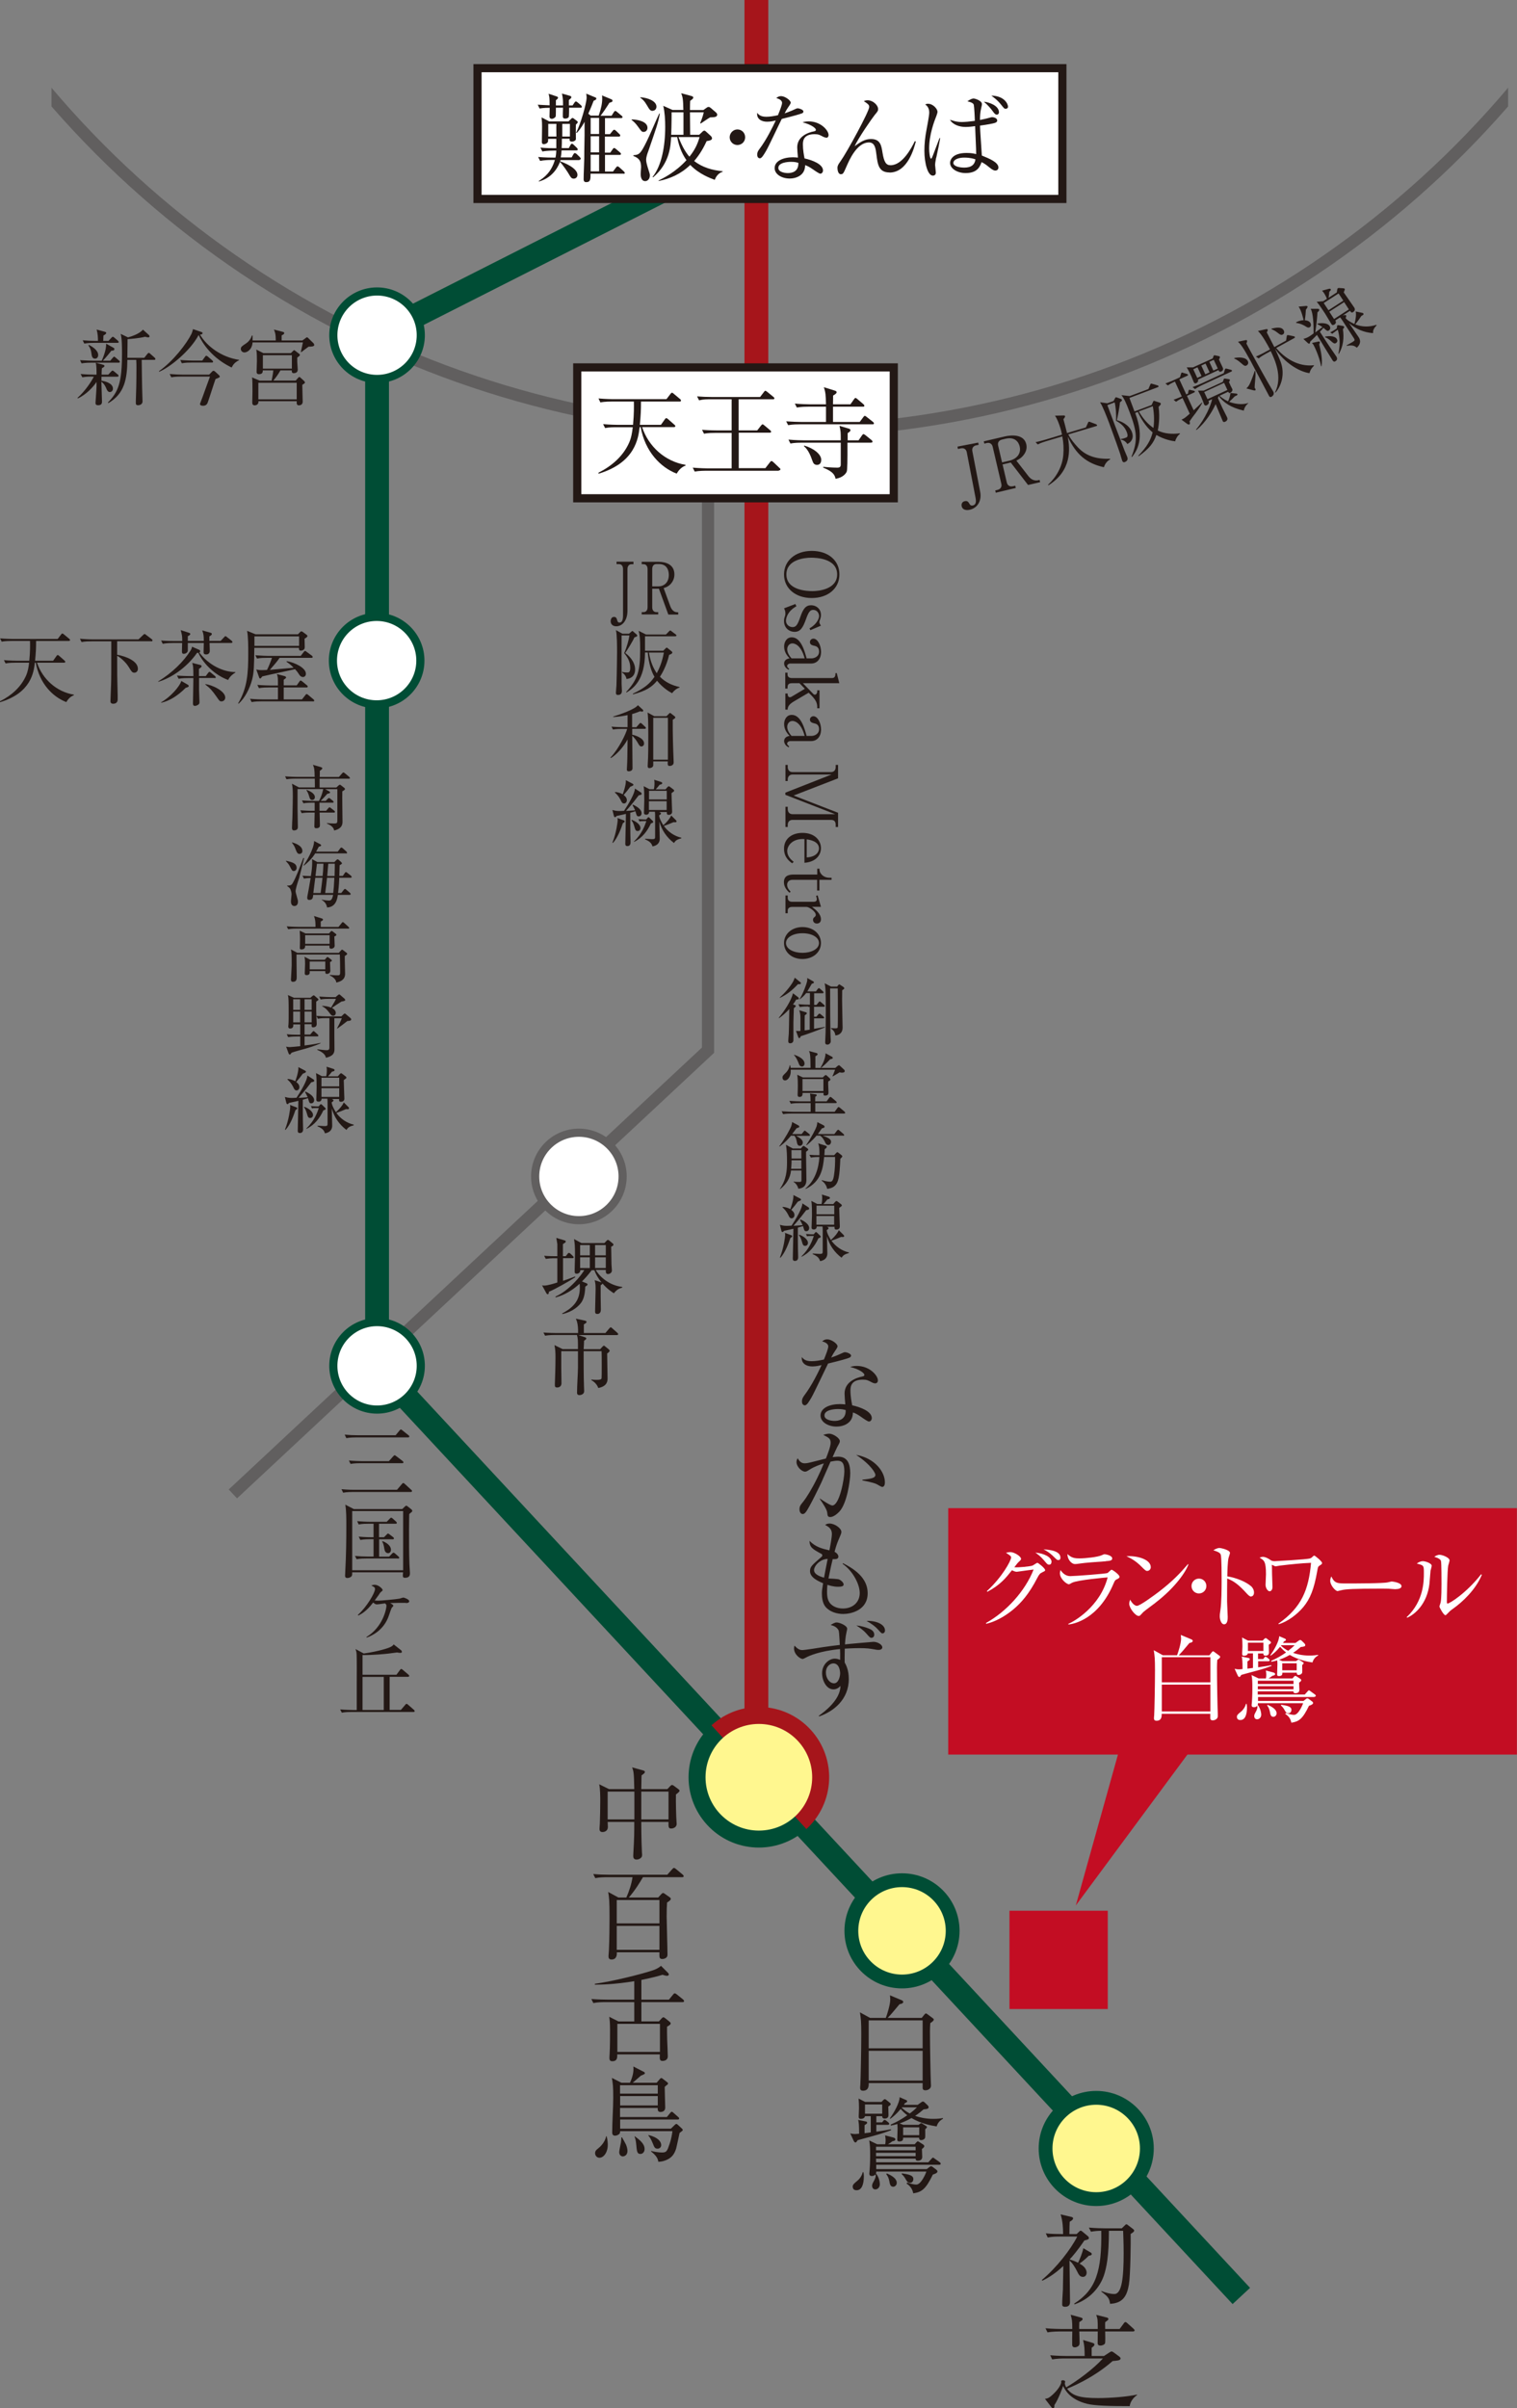 <?xml version="1.0" encoding="UTF-8"?><svg id="_レイヤー_1" xmlns="http://www.w3.org/2000/svg" xmlns:xlink="http://www.w3.org/1999/xlink" viewBox="0 0 147.09 233.49"><rect x="0" y="0" width="147.09" height="233.49" fill="#808080" stroke="none"/><defs><style>.cls-1,.cls-2,.cls-3,.cls-4{fill:none;}.cls-5,.cls-2{stroke:#615f5f;}.cls-5,.cls-2,.cls-6,.cls-3,.cls-4,.cls-7{stroke-miterlimit:10;}.cls-5,.cls-6,.cls-8,.cls-7{fill:#fff;}.cls-5,.cls-6,.cls-7{stroke-width:.79px;}.cls-9{fill:#fff78f;}.cls-2{stroke-width:1.18px;}.cls-10{fill:#231815;}.cls-6,.cls-4{stroke:#004d35;}.cls-11{fill:#004d35;}.cls-3{stroke:#a6151b;}.cls-3,.cls-4{stroke-width:2.31px;}.cls-12{fill:#c30d23;}.cls-7{stroke:#231815;}.cls-13{fill:#a6151b;}.cls-14{clip-path:url(#clippath);}</style><clipPath id="clippath"><rect class="cls-1" x="4.99" y="1.01" width="141.24" height="87.86"/></clipPath></defs><g id="_文字"><g class="cls-14"><circle class="cls-2" cx="75.61" cy="-51.24" r="93.09"/></g><path class="cls-10" d="M94.89,43.13l-.21.04c-.28.05-.46.24-.4.57l.76,3.95c.17.88-.28,1.59-1.05,1.74-.36.07-.69-.03-.75-.37-.03-.16.02-.42.31-.47.21-.04.31,0,.47.29.07.12.16.15.29.13.31-.06.36-.34.28-.75l-.85-4.41c-.06-.31-.28-.44-.58-.38l-.28.06-.04-.23,2.01-.39.04.23h0Z"/><path class="cls-10" d="M97.35,42.33c.84-.2,1.94-.2,2.16.74.07.31.03.66-.24,1.02-.22.3-.46.43-.72.57l1.18,1.52c.24.3.56.47.95.38l.12-.03.05.22-1.17.27-1.68-2.18-.79.19.41,1.75c.07.3.3.43.6.36l.22-.05.05.22-1.94.46-.05-.22.21-.05c.3-.07.45-.29.38-.59l-.84-3.6c-.07-.29-.29-.43-.6-.35l-.21.05-.05-.22,1.97-.46h0ZM97.16,44.83l.73-.17c.63-.15,1.15-.63.98-1.37-.11-.47-.49-.96-1.39-.75l-.33.08c-.29.07-.44.28-.37.58l.38,1.63h0Z"/><path class="cls-10" d="M107.04,45.3c-1.69-.37-2.72-1.25-3.51-2.97.23,1.22.39,3.3-1.87,4.72l-.04-.05c.82-.76,1.39-1.78,1.48-2.9.05-.6.02-1.2-.1-1.79l-1.61.48c-.05.02-.48.14-.77.3l-.21-.22c.54-.12,1.01-.26,1.04-.27l1.52-.46c-.03-.16-.07-.37-.18-.71-.08-.26-.27-.82-.5-1.13l.83-.02c.06,0,.14.01.15.06.02.07-.05.17-.16.3.12.44.23.86.35,1.35l1.83-.55.2-.44c.02-.05.04-.1.08-.11s.09,0,.15.03l.55.21s.08.04.1.08c.02.07-.04.1-.08.1l-2.71.81c.24.47.58.87.93,1.25.8.85,1.79,1.15,3.12,1.11l.02.05c-.14.08-.45.27-.61.75h0Z"/><path class="cls-10" d="M108.59,39.01c-.02.39-.22,1.43-.3,1.73.39.09,1.19.43,1.46,1.15.18.48.05.91-.44,1.16-.21-.33-.48-.4-.65-.44v-.04c.29-.05.44-.11.49-.13.12-.04.27-.1.11-.53-.21-.56-.61-.87-1.05-1.12.04-.6-.03-1.39-.13-1.78l-.71.27c.03.09,1.27,3.39,1.66,4.39.03.09.22.51.25.59.05.12.15.4-.22.54-.06.02-.18.05-.25-.13-.03-.08-.17-.56-.2-.67-.35-1.05-1.04-2.9-1.08-3.02-.19-.5-.61-1.6-.87-1.98l.71.1.6-.22.15-.28s.03-.06.06-.08c.03-.01.06,0,.1.01l.41.15s.08.05.09.08c.04.1-.12.19-.2.25h0ZM113.91,42.78c-.23-.02-1.01-.15-1.79-.61-.26.77-.67,1.31-1.71,2.06l-.04-.04c.86-.9,1.2-1.51,1.39-2.27-.41-.33-.97-.97-1.44-1.98l-.25.1c.96,2.54.14,3.67-.3,4.26l-.06-.02c.63-1.58.54-2.42-.18-4.32-.36-.96-.54-1.32-.79-1.65l.8.09,1.81-.68.17-.4c.02-.06.04-.1.07-.12.05-.02.08,0,.15.02l.49.14s.09.03.1.07c.02.06-.03.1-.07.11l-2.75,1.04c.17.44.32.87.49,1.31l1.66-.62.14-.31s.03-.08.06-.09c.04-.02.1,0,.13.02l.44.14c.05.02.09.03.12.09.03.09-.1.22-.21.32.15,1.14-.03,2.03-.08,2.3.65.32,1.4.37,2.13.27l.02.05c-.24.19-.39.45-.48.75h0ZM110.42,39.89c.49.84.98,1.3,1.42,1.6.12-.88.02-1.64-.06-2.11l-1.36.51h0Z"/><path class="cls-10" d="M115.95,40.02c-.18.23-.5.66-.61.83.06.2.04.27-.02.3-.04.02-.14,0-.19-.04l-.57-.42c.33-.16.35-.19.8-.58l-.7-1.52c-.33.16-.46.24-.63.36l-.24-.19c.18-.07.43-.16.8-.32l-.67-1.45c-.24.11-.47.23-.68.38l-.24-.19c.42-.15.82-.32,1-.41l.41-.19.1-.32c.02-.06.03-.11.06-.13.04-.02.11,0,.15.02l.34.1c.06.02.1.03.12.07.03.06-.02.09-.06.11l-.77.35.67,1.46.17-.08.04-.23s.03-.11.06-.13c.04-.02.1,0,.14.01l.31.07s.09.03.11.06c.03.06-.03.1-.06.11l-.7.33.65,1.4c.21-.2.65-.6.81-.76l.03.02c-.08.15-.25.47-.62.96h0ZM118.19,34.85c.05.13.32.68.37.79.1.21-.05.33-.13.37-.2.09-.25-.03-.28-.13l-1.99.92c.06.17-.06.29-.15.34-.12.06-.21.03-.27-.11-.02-.04-.19-.47-.23-.56-.09-.2-.34-.71-.45-.85h.61s1.92-.87,1.92-.87l.06-.18c.01-.05.04-.1.07-.12.03-.01.09,0,.13.01l.34.07s.07.03.09.06c.03.06-.04.18-.08.25h0ZM119.38,36.03l-2.79,1.29c-.12.06-.44.21-.72.4l-.24-.19c.41-.15.81-.32,1-.41l2.03-.94.09-.3c.02-.06.04-.12.07-.14.03-.01.11,0,.15.01l.37.1s.09.03.11.06c.03.06-.02.09-.06.11h0ZM116.11,35.61l-.41.19.39.84.41-.19-.39-.84ZM120.59,39.81c-1.28-.3-1.93-.77-2.43-1.42-.02.05-.06.17-.07.22l.45.97c.07.15.37.74.44.88.13.28-.14.41-.19.43-.06.03-.17.06-.23-.06-.02-.05-.64-1.54-.69-1.65-.29.65-.97,1.8-1.86,2.51l-.04-.04c.9-1.06,1.45-2.39,1.56-2.95l-.36.17c.16.27-.15.42-.18.43-.16.07-.22-.06-.24-.1-.03-.07-.24-.64-.3-.76-.06-.13-.17-.34-.29-.57h.56s1.84-.84,1.84-.84l.07-.19c.02-.06.04-.12.06-.13s.08,0,.12,0l.33.05s.09.02.1.05c.02.05.01.09-.08.24.03.04.13.27.15.33.02.05.16.29.17.33.06.14-.04.3-.19.37-.12.06-.14.01-.2-.1l-.84.39c.1.09.34.32.83.54.1-.22.2-.54.23-.81l.56.06c.05,0,.1.02.11.06.04.1-.15.16-.25.2-.18.19-.41.42-.55.54.43.16,1.22.34,1.85.11v.03c-.24.19-.39.47-.44.73h0ZM116.89,35.25l-.41.19.39.85.41-.19-.39-.85ZM118.69,37.12l-1.93.89.32.69,1.93-.89-.32-.69ZM117.69,34.88l-.43.2.39.85.43-.2-.39-.84Z"/><path class="cls-10" d="M120.88,35.43c-.18.1-.28,0-.51-.2-.38-.34-.58-.42-.69-.46v-.06c.32-.07,1.07-.13,1.3.28.06.1.1.32-.1.43h0ZM120.86,33.32c.11.22.29.54.44.82.45.82,1.7,3.09,2.09,3.71.01.02.05.07.07.12.14.25-.06.43-.16.49-.07.04-.17.08-.26-.09-.29-.53-1.53-2.91-1.79-3.39-.77-1.4-.93-1.56-1.21-1.85l.72-.15c.07-.01.13-.01.15.03.03.06,0,.16-.06.3h0ZM121.71,36.76c-.05.5-.05.63-.06.82.03.04.15.22.06.27-.02.01-.09,0-.14,0l-.72-.19c.15-.15.24-.24.36-.51.15-.33.39-.97.45-1.2l.05.02c.02.11.05.3,0,.79h0ZM127.4,35.46c-.33.33-.39.56-.43.72-1.05-.15-2.43-1.04-3.34-2.37h0c.17.36.4.9.54,1.26.43,1.15.1,2.31-.5,3l-.04-.03c.76-1.52-.03-3.18-.42-4l-.48.26c-.1.06-.44.24-.69.45l-.26-.18c.51-.22.96-.47.97-.48l.39-.21c-.25-.48-.78-1.44-1.17-1.79l.76-.17s.14-.04.18.03c.03.06.01.1-.08.28.11.2.61,1.2.73,1.42l1.14-.63.06-.38s.01-.12.05-.14.11,0,.15,0l.48.1s.09.02.11.06c.03.06-.02.1-.06.12l-1.75.96c.81.96,2.11,1.85,3.66,1.67,0,0,0,.04,0,.04ZM124.38,32.43c-.17.09-.28,0-.49-.16-.24-.19-.38-.26-.6-.35v-.06c.44-.1.97-.21,1.18.17.07.13.07.31-.09.4h0Z"/><path class="cls-10" d="M125.67,31.25c.13-.07.38-.19.73-.21,0,0-.21-.97-.49-1.31l.75-.07s.09.01.11.04c.04.06,0,.12-.15.33-.02.42-.04.56-.1,1.02.11.01.38.03.53.25.1.16.07.34-.05.42-.15.09-.28,0-.38-.06-.16-.11-.51-.3-.94-.35v-.05s0,0,0,0ZM127.81,29.94s.07.01.09.06c.05.07,0,.13-.16.29-.02.4-.07,1.01-.21,1.94.03-.03.42-.3.7-.52-.11-.07-.27-.17-.48-.28v-.06c.41-.07.97-.07,1.17.24.09.14.09.32-.06.42-.15.1-.19.06-.54-.25-.07.09-.15.18-.34.39.53.81.79,1.23,1.13,1.72.07.11.38.55.44.64.06.09.21.32-.06.49-.16.11-.25-.03-.28-.08-.18-.27-1.28-2.08-1.52-2.47-.12.13-.28.3-.65.65-.03.14-.02.16-.07.19-.04.03-.1,0-.14-.03l-.45-.42c.15-.05.34-.09.6-.26.04-.02.35-.24.39-.28.01-.83-.05-2.02-.29-2.38h.72s0,0,0,0ZM128.1,35.52c-.19-1.02-.69-2-.74-2.08-.04-.06-.09-.13-.15-.19l.64-.14s.08-.01.11.03c.03.05.02.08-.05.26.12.46.35,1.37.23,2.11h-.05ZM130.19,30.59l.13-.03s.16-.04.2.02c.04.07-.02.2-.05.25.14.22.64.49.86.58.14-.52.18-.91.12-1.21l.67.14s.06.03.08.06c0,.01.04.08-.04.14-.02.01-.1.06-.16.09-.2.31-.36.53-.59.82.65.26,1.38.27,2.04.04l.03.05c-.35.37-.35.55-.35.76-.89-.07-1.65-.39-2.32-.97.14.22.79,1.15.92,1.35.09.14.35.55-.17,1.03-.19-.15-.37-.29-.97-.18l-.02-.05c.1-.05.51-.28.59-.33.24-.15.21-.2.1-.38l-1.03-1.59c-.13-.2-.21-.32-.29-.41l-.47.3c.11.15.06.3-.08.39-.13.08-.22.08-.29-.03-.05-.08-.52-.87-.62-1.03-.2-.31-.59-.9-.81-1.14l.64-.06.35-.23c-.04-.11-.13-.31-.26-.52-.07-.1-.1-.15-.21-.27l.67-.18c.06-.01.13-.02.16.03.05.08,0,.13-.13.26-.01.23-.04.38-.07.58l.8-.52.04-.28s.03-.11.06-.13c.03-.02.08-.02.11-.02l.41.03c.05,0,.12.02.14.05.03.05.02.08-.09.35.16.24.94,1.34,1.02,1.47.11.18.05.33-.11.44-.16.1-.22,0-.3-.13l-.69.45h0ZM128.35,29.38l.46.7,1.44-.93-.46-.7-1.44.93ZM128.49,32.64c.48-.11.96-.03,1.12.21.09.14.09.3-.06.4-.16.11-.26.03-.55-.23-.15-.13-.34-.27-.52-.32v-.06s.01,0,.01,0ZM130.79,30l-.46-.71-1.44.93.46.71,1.44-.93h0ZM129.46,32.15c-.15.1-.24.17-.28.21l-.2-.13c.23-.12.41-.23.46-.27l.18-.12.02-.21s.01-.07.05-.1c.02-.01.08-.01.12,0l.38.07s.1.02.13.06c.03.05.03.08-.11.26.12.8.05,1.65-.4,2.39l-.04-.03c.26-1.09.05-1.9-.05-2.31l-.26.17h0Z"/><line class="cls-3" x1="73.34" y1="171.44" x2="73.34"/><polyline class="cls-4" points="120.36 222.6 36.56 132.42 36.56 32.5 73.34 13.87"/><path class="cls-10" d="M38.5,144.43l.47-.55s.08-.1.13-.1.1.06.15.09l.62.57c.06.05.08.07.08.12,0,.07-.06.09-.12.09h-5.62c-.14,0-.56,0-.94.07l-.16-.34c.59.06,1.17.06,1.23.06h4.17,0ZM38.36,139.15l.38-.46s.08-.1.12-.1c.05,0,.11.05.15.08l.6.48s.08.06.08.12c0,.07-.06.09-.12.09h-5.05c-.14,0-.56,0-.94.07l-.16-.34c.41.04.81.06,1.23.06h3.72ZM37.71,141.66l.42-.47s.09-.1.13-.1c.03,0,.08.02.15.08l.63.48s.08.07.08.13c0,.07-.07.08-.12.08h-4.07c-.15,0-.56,0-.94.07l-.16-.33c.58.05,1.09.06,1.23.06h2.65,0Z"/><path class="cls-10" d="M39.68,146.79c0,.34-.02.65-.02,1.54,0,1.07,0,2.26.04,3.32,0,.14.05.73.05.85,0,.17,0,.47-.48.47-.2,0-.21-.11-.21-.22,0-.05.02-.27.02-.31h-4.93c0,.19,0,.23-.02.3-.04.15-.26.25-.44.25-.2,0-.23-.11-.23-.22,0-.14.02-.35.02-.49.08-1.44.1-2.89.1-4.33,0-.75,0-1.49-.1-2.07l.83.43h4.69l.25-.24s.1-.09.14-.09.09.03.15.08l.35.28s.09.08.09.15c0,.06-.07.11-.3.3h0ZM39.09,146.5h-4.94v5.74h4.94s0-5.74,0-5.74ZM38.55,151.1h-3.03c-.22,0-.59,0-.94.07l-.16-.32c.41.04.81.06,1.23.06h.57v-1.68h-.34c-.06,0-.58,0-.94.07l-.16-.32c.63.06,1.2.06,1.23.06h.21v-1.31h-.5c-.21,0-.59,0-.94.07l-.15-.32c.41.03.81.06,1.22.06h1.65l.29-.3s.09-.1.14-.1c.04,0,.11.06.14.08l.33.3s.08.07.08.12c0,.08-.08.09-.12.09h-1.61v1.31h.48l.26-.26c.05-.06.1-.1.14-.1.03,0,.09.05.15.09l.34.26s.08.07.08.12c0,.08-.08.09-.12.09h-1.32v1.68h.97l.28-.29c.06-.06.1-.1.14-.1.05,0,.1.05.15.08l.33.29s.08.07.08.12c0,.08-.08.09-.13.09h0ZM37.61,150.58c-.18,0-.3-.17-.33-.35-.08-.46-.1-.55-.22-.77l.05-.04c.56.22.8.56.8.83,0,.22-.14.34-.3.34h0Z"/><path class="cls-10" d="M39.36,155.4c-.61,0-.95,0-1.53.02.11.06.31.18.31.26,0,.05-.15.18-.17.22-.03.06-.19.5-.27.75-.47,1.38-1.6,1.93-2.15,2.12l-.02-.06c1.62-.97,1.94-2.77,1.94-3.01,0-.1-.02-.16-.14-.25-.13.02-.68.1-.79.1-.14,0-.2-.06-.36-.18-.68.9-1.2,1.14-1.44,1.26l-.04-.06c.88-.79,1.66-2.15,1.66-2.5,0-.17-.07-.21-.36-.35.1-.04.21-.07.34-.07.35,0,.76.38.76.51,0,.06-.02.08-.17.19-.05.03-.2.26-.22.3-.09.13-.19.27-.38.52.09,0,.19.02.34.02.26,0,1.69-.13,2.02-.19.06,0,.35-.11.41-.11.11,0,.58.18.58.35s-.22.18-.32.18h0Z"/><path class="cls-10" d="M40.08,165.98h-6c-.2,0-.58,0-.94.07l-.16-.32c.55.05,1.12.06,1.23.06h.38c0-.74,0-1.93,0-2.66,0-.2.02-2.54-.02-2.85-.02-.19-.06-.28-.1-.4l.8.43c1.53-.22,2.42-.54,2.57-.62.21-.1.26-.16.33-.26l.74.58s.06.1.06.14-.03.1-.15.1c-.05,0-.26-.02-.32-.04-.05,0-.74.1-.85.11-.25.03-1.55.16-2.5.14v1.91h3.29l.34-.46s.07-.1.12-.1c.06,0,.12.06.15.08l.54.46s.09.08.09.13c0,.07-.07.09-.12.09h-1.78v3.21h1.09l.42-.49s.08-.1.12-.1c.06,0,.13.06.15.08l.57.5s.08.08.08.12c0,.07-.07.09-.12.09h0ZM37.21,162.58h-2.06v3.21h2.06v-3.21Z"/><path class="cls-10" d="M82.36,131.63c-.16.08-.94.3-2.07.57-.26.52-1.35,2.84-1.61,3.29-.23.39-.44.76-.64.76-.07,0-.28-.04-.28-.38,0-.28.14-.46.24-.6.72-.95,1.36-2.27,1.66-2.92-.22.05-.52.13-.9.13-.59,0-1.09-.31-1.01-.91.24.34.57.4.97.4.36,0,.77-.07,1.17-.16.23-.57.42-1.06.42-1.27,0-.11-.06-.35-.59-.49.15-.13.29-.2.49-.2.39,0,1,.42,1,.68,0,.07-.08.22-.25.46-.14.2-.22.34-.37.63.2-.07.54-.19.75-.29.44-.2.49-.23.61-.23.13,0,.57.14.57.33,0,.1-.08.16-.16.2h0ZM84.86,134.12c-.06,0-.17-.01-.35-.11-.34-.18-.46-.25-.85-.25-1.05,0-1.2.57-1.2,1.04,0,.58.11,1.14.17,1.45.8.17,1.9.59,1.9,1.24,0,.15-.1.33-.28.33-.12,0-.52-.28-.77-.46-.4-.28-.58-.35-.78-.42-.01.21-.03.63-.38.95-.41.38-.98.42-1.21.42-.83,0-1.55-.45-1.55-1.07,0-.75.91-1.11,1.88-1.11.22,0,.37.02.52.03-.03-.35-.07-.82-.07-1.05,0-1.1,1.06-1.53,1.75-1.66.08-.02.17-.04.17-.16,0-.13-.36-.5-1.37-.76.15-.05.34-.1.64-.1,1.24,0,2.04.93,2.04,1.4,0,.18-.1.29-.26.29h0ZM81.25,136.61c-.38,0-1.31.08-1.31.62,0,.42.64.53.98.53s1.11-.09,1.08-1.05c-.19-.05-.35-.1-.75-.1h0Z"/><path class="cls-10" d="M81.39,146.55c-.2.21-.57.53-.88.53-.25,0-.27-.12-.3-.42-.03-.32-.44-.92-.72-1.33v-.05c.23.16,1.01.68,1.21.68.7,0,1.17-2.6,1.17-3.3,0-.8-.21-1.04-.68-1.04-.21,0-.51.06-.66.09-.14.32-.77,1.76-.88,2-.07.16-1.19,2.49-1.51,2.88-.1.13-.19.2-.31.2-.16,0-.31-.17-.31-.45,0-.3.07-.39.41-.81.23-.29.77-1.12,1.33-2.27.22-.45.43-.91.62-1.38-.38.12-.93.31-1.39.61-.24.15-.32.19-.43.19-.32,0-.83-.47-.83-.94,0-.17.06-.26.11-.36.25.45.5.49.68.49.11,0,.27-.01.58-.09.15-.04.99-.25,1.48-.37.16-.4.46-1.17.46-1.52,0-.41-.17-.5-.71-.77.11-.04.33-.12.58-.12.38,0,1.02.44,1.02.71,0,.12-.02.17-.25.58-.06.1-.3.65-.45.98.13,0,.33-.04.55-.04.95,0,1.16.78,1.16,1.61,0,.7-.31,2.91-1.05,3.71h0ZM85.54,144.16c-.1,0-.46-.23-.54-.27-.38-.18-1.29-.34-1.38-.36v-.07c1.01-.1,1.26-.2,1.26-.48,0-.11-.32-.89-1.87-1.93,1.87.34,2.79,1.68,2.79,2.66,0,.08,0,.45-.26.45Z"/><path class="cls-10" d="M81.77,156.48c-.63,0-1.33-.21-1.74-.71-.29-.36-.34-.93-.34-1.25,0-.28.02-.43.12-1.02-.47-.2-1.27-.55-1.27-1.17,0-.43.18-.58,1.07-1.35.11-.09.12-.14.12-.19,0-.07-.03-.11-.11-.15-.83-.45-1.12-.62-1.13-1.25.61.61,1.2.75,1.93.92.1-.48.24-1.28.24-1.6,0-.5-.34-.7-.65-.86.09-.07.2-.14.43-.14.48,0,1.14.45,1.14.81,0,.13-.04.21-.15.48-.25.58-.32.74-.51,1.45.25.13.37.32.37.46,0,.27-.27.26-.55.25-.13.52-.15.61-.41,1.88.17,0,.89.04,1.03.09.17.07.44.3.44.49s-.25.22-.55.22c-.47,0-.87-.14-1.02-.19-.02.15-.04.36-.04.67,0,.59.1,1.05.55,1.35.35.23.73.28.98.28.96,0,1.64-.6,1.64-1.5s-.72-2.19-1.66-2.83l.04-.06c1.51.75,2.39,1.67,2.39,2.91,0,1.68-1.67,2.01-2.36,2.01h0ZM78.93,152.23c0,.43.65.64.97.73.07-.37.18-.98.35-1.82-.75.02-1.32.68-1.32,1.09h0Z"/><path class="cls-10" d="M85.23,159.96c-.1,0-.23,0-.34-.03-.58-.1-.81-.14-1.55-.14-.09,0-.61,0-1.43.05-.01.75-.02.95-.01,1.34.12.22.4.71.4,1.6,0,2-1.48,3.15-2.87,3.63l-.04-.06c.54-.38,2.1-1.55,2.1-2.89-.11.11-.32.33-.68.33-.69,0-1.1-.87-1.1-1.57,0-.85.67-1.41,1.23-1.41.21,0,.37.06.52.12.01-.57,0-.8-.01-1.05-2.04.2-3.05.69-3.24.79-.11.06-.32.17-.38.17-.25,0-.84-.44-.84-1.02,0-.11.02-.19.04-.27.3.29.45.43.79.43.2,0,1.7-.24,2.01-.29.44-.07,1.13-.15,1.6-.21-.07-1.2-.07-1.33-.15-1.47-.19-.31-.53-.41-.74-.46.16-.1.39-.25.58-.25.29,0,1.02.31,1.02.6,0,.06,0,.09-.06.34-.1.42-.14.98-.15,1.19.18-.03,2.7-.25,2.76-.25.39,0,.86.26.86.54,0,.15-.16.24-.32.24h0ZM80.8,161.27c-.29,0-.72.27-.72.89,0,.55.36,1.04.79,1.04s.59-.65.59-.97c0-.22-.08-.96-.66-.96ZM84.5,158.79c-.13,0-.17-.04-.53-.45-.31-.34-.65-.56-.94-.75.43.04.9.17,1.23.31.2.08.51.24.51.59,0,.14-.09.3-.27.3h0ZM85.58,158.36c-.11,0-.13-.02-.48-.41-.21-.24-.62-.55-1.08-.8.96-.03,1.79.34,1.79.93,0,.16-.11.28-.23.28h0Z"/><rect class="cls-12" x="97.88" y="185.25" width="9.53" height="9.53"/><polygon class="cls-12" points="110.34 163.16 104.31 184.74 120.17 163.3 110.34 163.16"/><rect class="cls-12" x="91.94" y="146.22" width="55.14" height="23.89"/><path class="cls-8" d="M95.61,157.35c1.94-1.08,3.77-3.05,4.61-5.18-.36.04-.97.13-1.35.18-.04,0-.24.04-.29.04-.15,0-.36-.1-.46-.15-.58.73-1.12,1.42-2.39,2.09l-.04-.07c1.48-1.35,2.35-2.96,2.35-3.26,0-.09-.02-.16-.5-.45.22-.07.41-.07.44-.07.36,0,1.02.41,1.02.65,0,.1-.04.13-.21.29-.13.12-.18.19-.44.53.4.04,1.53-.08,1.76-.16.08-.03.4-.27.48-.27s.75.53.75.71c0,.07-.03.09-.28.21-.21.1-.29.17-.49.56-.8,1.55-1.56,2.4-2.31,3.03-.37.31-1.42,1.13-2.64,1.4l-.02-.06h0ZM101.95,151.44c0,.13-.06.26-.23.26-.11,0-.17-.05-.29-.18-.32-.38-.54-.65-1.04-.99.82.07,1.57.42,1.57.91h0ZM102.82,151.02c0,.23-.15.23-.22.23-.1,0-.12-.02-.5-.39-.07-.07-.43-.42-.92-.64.69.02,1.64.18,1.64.79h0Z"/><path class="cls-8" d="M108.29,153.11c-.17.09-.19.13-.31.4-1.46,3.49-3.88,3.94-4.38,3.99l-.02-.06c.56-.23,3.08-1.66,3.82-4.51-.26.02-2.85.25-3.43.51-.06.03-.27.16-.32.16-.23,0-.88-.53-.88-1.07,0-.08.01-.15.06-.31.15.23.46.59.94.59.43,0,3.47-.23,3.61-.3.08-.04.33-.32.4-.32.1,0,.77.48.77.68,0,.12-.12.18-.26.25h0ZM107.21,151.37c-.69.04-2.15.16-2.36.2-.44.06-.49.07-.63.07-.29,0-.72-.4-.72-.97.4.37.68.42,1.17.42.6,0,1.76-.13,2.14-.3.18-.08.21-.1.29-.1.16,0,.74.13.74.4,0,.18-.12.24-.63.27h0Z"/><path class="cls-8" d="M111.25,152.31c-.15,0-.26-.11-.55-.4-.63-.64-1.14-.87-1.48-1.03,1.08-.07,2.36.32,2.36,1.06,0,.2-.15.36-.33.36h0ZM112.03,155.4c-.19.15-1.04.76-1.19.91-.04.04-.24.27-.29.31-.04.04-.11.05-.15.05-.31,0-.91-.76-.91-1.18,0-.16.06-.3.09-.4.21.4.47.6.66.6.3,0,1.69-1.04,2.08-1.33,1.45-1.11,2.14-1.88,2.87-2.72l.04.03c-.22.66-1.22,2.21-3.21,3.73h0Z"/><path class="cls-8" d="M116.25,154.49c-.4,0-.72-.32-.72-.72s.32-.72.72-.72.72.31.72.72-.33.72-.72.72Z"/><path class="cls-8" d="M121.31,154.79c-.14,0-.25-.12-.4-.27-.83-.92-1.3-1.24-1.92-1.48,0,.35-.02,1.92-.01,2.24,0,.23.06,1.27.06,1.48,0,.19,0,.72-.35.72-.3,0-.42-.52-.42-.76,0-.14,0-.22.06-.6.11-.71.12-2.13.12-2.9,0-.39,0-2.18-.08-2.47-.05-.2-.25-.29-.72-.45.18-.11.4-.22.59-.22.14,0,1.02.19,1.02.48,0,.07-.11.38-.13.45-.1.34-.12,1.38-.13,1.82.92.15,1.83.54,2.32.97.16.14.27.37.27.6,0,.3-.18.38-.29.38Z"/><path class="cls-8" d="M127.96,151.78c-.17.11-.17.15-.24.54-.31,1.77-.69,2.69-1.35,3.49-.58.69-1.49,1.4-2.38,1.66l-.04-.05c2.26-1.58,2.94-3.3,3.17-5.9-1.01.04-2.01.15-3.02.27-.06,0-.36.07-.42.07s-.31-.14-.36-.15c.01.11.01.19.02.91,0,.05.04,1.13.04,1.23,0,.38-.22.43-.28.43-.16,0-.39-.29-.39-.63,0-.16.04-.87.04-1.02,0-1.25-.18-1.36-.62-1.61.09-.04.21-.08.34-.08.08,0,.33.03.77.34.08.06.22.08.36.08,0,0,3.12-.16,3.43-.27.12-.04.18-.1.29-.21.05-.05.08-.06.12-.06.06,0,.75.55.75.72,0,.1-.06.13-.23.24h0Z"/><path class="cls-8" d="M135.33,154.08c-.08,0-.3-.02-.31-.02-.32-.03-.41-.04-1.02-.04-2.75,0-3.56.05-3.96.16-.03,0-.32.08-.34.08-.23,0-.72-.58-.72-.99,0-.05,0-.23.11-.43.31.68.59.68,1.52.68.62,0,3.55,0,3.96-.11.05,0,.31-.08.37-.08s.95.1.95.45c0,.28-.45.29-.56.29h0Z"/><path class="cls-8" d="M138.71,152.24c-.02.21-.09,1.13-.11,1.32-.23,1.94-1.4,2.96-2.16,3.28l-.05-.05c1.67-1.57,1.67-3.51,1.67-4.27s0-.75-.69-.93c.15-.1.34-.23.6-.23.23,0,.85.2.85.45,0,.07-.09.37-.1.43h0ZM140.9,155.96c-.31.22-.33.25-.57.5-.04.04-.13.14-.18.14-.17,0-.58-.74-.58-.85,0-.06.11-.33.12-.4.08-.38.08-1.55.08-1.79,0-.33,0-2-.05-2.21-.04-.16-.22-.28-.65-.42.12-.07.3-.19.51-.19.27,0,.97.27.97.54,0,.08-.11.44-.13.51-.09.46-.13,2.98-.13,3.53,0,.04,0,.15.06.15.22,0,1.85-1.04,3.26-2.84l.07.05c-.61,1.48-1.91,2.66-2.78,3.28h0Z"/><path class="cls-8" d="M118.03,160.92c-.02.25-.03.5-.03.76,0,1.31.05,4.01.08,4.52,0,.08,0,.13,0,.19,0,.23-.23.4-.49.4-.23,0-.24-.14-.24-.23v-.4h-4.71c0,.2.02.67-.5.67-.22,0-.25-.13-.25-.24,0-.02,0-.11.02-.29.03-.37.08-3.07.08-4.35,0-1.16-.03-1.39-.12-1.96l.88.49h1.38c.09-.23.39-1.14.39-1.6,0-.15-.02-.25-.03-.37l1.05.44c.07.03.11.1.11.14,0,.14-.24.19-.32.2-.68.82-.71.85-1.04,1.2h2.97l.22-.28c.06-.07.09-.11.14-.11s.09.04.19.11l.39.29c.07.05.11.08.11.13,0,.07-.05.15-.31.32h0ZM117.36,160.67h-4.71v2.44h4.71v-2.44ZM117.36,163.33h-4.71v2.6h4.71v-2.6Z"/><path class="cls-8" d="M121.76,162c-1.17.32-1.3.35-1.41.39-.05.11-.13.2-.18.2s-.12-.06-.15-.13l-.31-.67c.14.04.29.06.41.06.06,0,.31-.02.36-.03,0-.77-.03-1-.08-1.21l.62.13c.1.02.16.04.16.13,0,.05-.06.11-.23.21v.7c.39-.05.43-.05.54-.07v-1.41h-.5c-.03.16-.19.23-.36.23-.15,0-.19-.06-.19-.21,0-.04.03-.65.03-.69,0-.3-.01-.63-.04-.87l.58.3h1.42l.16-.17s.08-.07.13-.07c.06,0,.11.04.14.07l.29.23s.09.08.09.12c0,.07-.08.14-.22.22,0,.12.02.65.02.75,0,.2-.11.31-.34.31-.14,0-.21-.07-.21-.21h-.51v.54h.5c.14-.17.15-.22.22-.22.04,0,.09.03.13.05l.18.14s.1.08.1.15c0,.08-.08.09-.14.09h-.98v.59c.79-.11,1.04-.16,1.27-.21l.03.07c-.27.11-.76.29-1.52.49h0ZM120.26,166.76c-.26,0-.33-.16-.33-.32,0-.15.11-.26.4-.49.23-.19.41-.47.48-.76h.06c.02.13.04.2.04.33,0,.76-.2,1.24-.64,1.24h0ZM122.5,159.26h-1.5v.81h1.5v-.81ZM127.47,164.53h-5.49v.38h4.41l.24-.19c.05-.04.09-.06.14-.06.04,0,.1.04.13.06l.31.23c.06.04.11.1.11.16,0,.13-.26.23-.4.27-.62,1.29-.98,1.53-1.71,1.64-.07-.32-.19-.59-.59-.85l.06-.09c.15.05.51.18.8.18.43,0,.85-1.03.87-1.13h-4.38c0,.07,0,.15-.04.22l.04-.03c.28.37.32.8.32.92,0,.23-.16.45-.4.45-.19,0-.28-.15-.28-.32,0-.13.06-.23.16-.42.11-.2.15-.33.15-.45,0-.04,0-.06-.02-.12-.08.11-.22.14-.31.14-.23,0-.23-.14-.23-.23,0-.04.03-.26.03-.31.04-.53.04-1.17.04-1.28,0-.59,0-.9-.08-1.3l.69.33h.7c.03-.11.04-.28.04-.37,0-.12-.02-.26-.04-.4l.72.19c.06.02.18.05.18.16,0,.1-.12.13-.28.17-.09.08-.12.1-.37.25h2.33l.16-.18s.06-.07.11-.07.08.03.13.05l.31.2c.06.04.14.09.14.17,0,.05-.05.13-.21.24,0,.11.03.6.03.69,0,.25-.19.33-.4.33-.14,0-.18-.07-.18-.18h-3.46c0,.05,0,.27,0,.31h4.56l.26-.29c.05-.06.11-.12.14-.12.04,0,.08.04.17.1l.4.29c.06.04.1.07.1.14,0,.08-.08.09-.14.09h0ZM125.42,162.95h-3.46v.32h3.46v-.32ZM125.42,163.48h-3.46v.3h3.46v-.3ZM123.47,166.45c-.25,0-.3-.23-.34-.49-.06-.27-.11-.39-.27-.62l.06-.05c.27.12.86.39.86.82,0,.23-.19.34-.31.34h0ZM127.26,161.18c-.47-.07-1.35-.23-2.2-.73-.51.29-.88.41-1.04.47l.32.13h1.32l.13-.09s.07-.06.11-.06.08.04.12.05l.28.18s.11.06.11.11c0,.05-.06.1-.15.2,0,.12.02.63,0,.73-.04.14-.22.22-.33.22-.2,0-.19-.13-.19-.22h-1.4c0,.14,0,.33-.33.33-.05,0-.18,0-.18-.14,0-.16.03-.85.03-.99,0-.13,0-.25-.02-.39-.23.07-.39.1-.58.13v-.09c.51-.22.98-.49,1.44-.81-.24-.19-.41-.36-.58-.55-.37.44-.63.66-.91.86l-.04-.04c.39-.52.86-1.39.86-1.85l.56.24s.1.05.1.11c0,.06-.06.1-.19.16-.05.08-.07.11-.1.15h1.21l.32-.23s.09-.06.14-.06.13.05.15.08l.26.25s.08.1.08.16c0,.12-.09.16-.44.19-.2.17-.39.33-.74.57.37.13.92.26,1.58.26.4,0,.66-.04.85-.07v.06c-.12.07-.43.24-.55.67h0ZM124.24,159.51l-.04.04c.19.17.4.34.7.5.3-.23.47-.38.63-.54h-1.3ZM124.94,166.11c-.21,0-.28-.12-.43-.39-.08-.14-.18-.26-.31-.37l.02-.07c.56.09,1,.15,1,.5,0,.06-.04.32-.28.32ZM125.73,161.26h-1.4v.68h1.4v-.68Z"/><polyline class="cls-2" points="22.58 144.84 68.65 101.82 68.65 46.26"/><circle class="cls-6" cx="36.56" cy="132.42" r="4.24"/><circle class="cls-5" cx="56.13" cy="114.06" r="4.24"/><path class="cls-10" d="M53.23,125.22c-.02.18-.04.26-.12.26-.07,0-.12-.07-.15-.13l-.4-.73c.12.02.15.02.22.02.32,0,1.06-.23,1.26-.3,0-.28,0-1.57,0-1.76,0-.33,0-.38,0-.59h-.45c-.13,0-.4.02-.67.06l-.16-.3c.44.04.94.04.97.04h.31c0-.2,0-1.02,0-1.17-.02-.18-.08-.47-.1-.6l.78.23s.14.04.14.12c0,.06-.02.08-.28.25,0,.05,0,.99,0,1.17h.28l.17-.22s.06-.1.13-.1c.06,0,.1.04.15.08l.23.22c.08.08.08.1.08.13,0,.07-.06.08-.12.08h-.91c0,.34,0,.47,0,.82v1.38c.55-.18.94-.34,1.16-.42l.03.07c-.57.38-2.07,1.22-2.5,1.38h0ZM59.53,125.39c-.22-.14-.62-.39-1.12-.96,0,.06-.02.08-.17.18,0,.18,0,.98,0,1.14,0,.19.02,1.04.02,1.22,0,.4-.26.42-.34.42-.19,0-.22-.11-.22-.23,0-.34.05-1.87.05-2.18,0-.42-.02-.56-.09-.86.22.07.47.14.66.21-.18-.23-.48-.61-.69-1.18h-.26c-.29.39-.6.75-.94,1.09l.37.15c.12.05.17.07.17.14,0,.06-.02.08-.22.21-.02.4-.06,1.04-.36,1.5-.2.3-.77.92-1.86,1.16l-.02-.06c1.14-.6,1.71-1.3,1.71-2.48,0-.14,0-.27-.02-.4-1.05.97-1.98,1.23-2.33,1.33v-.09c1.32-.58,2.53-2.09,2.78-2.56h-.38c0,.26-.21.35-.35.35s-.2-.05-.2-.21c0-.03,0-.19,0-.23.02-.53.03-1.32.03-1.53,0-.68-.02-.95-.09-1.39l.72.39h2.22l.21-.22s.08-.09.13-.09c.04,0,.1.04.13.06l.31.26c.07.06.1.07.1.14,0,.1-.1.14-.22.2,0,.27.02,1.47.03,1.72,0,.1.04.5.04.58,0,.2-.17.35-.38.35s-.22-.17-.21-.4h-.98c.38.66,1.29,1.5,2.57,1.65v.07c-.3.08-.49.16-.8.53h0ZM57.19,120.71h-.94v1h.94v-1ZM57.19,121.9h-.94v1.04h.94v-1.04ZM58.74,120.71h-1.04v1h1.04v-1ZM58.74,121.9h-1.04v1.04h1.04v-1.04Z"/><path class="cls-10" d="M59.86,129.44h-3.77l.66.22s.1.05.1.1c0,.06-.06.12-.22.23,0,.13-.02.54-.04.82h1.6l.23-.25c.06-.06.09-.09.13-.09s.09.03.14.08l.32.26c.06.05.1.1.1.15,0,.1-.15.2-.24.26,0,.38.04,2.05.04,2.4,0,.23,0,.78-.9.95-.14-.41-.47-.65-.67-.76v-.06c.15.02.3.03.53.03.27,0,.43-.03.46-.15.02-.13.02-2.18,0-2.63h-1.74c0,.89,0,2.48.03,3.31,0,.09.02.48.02.56,0,.37-.42.39-.46.39-.23,0-.23-.18-.23-.24,0-.67.08-1.75.09-2.42,0-.67,0-.92,0-1.6h-1.62c0,.26,0,1.37,0,1.6s.02,1.29.02,1.5c0,.42-.37.42-.42.42-.19,0-.22-.1-.22-.2,0-.02,0-.07,0-.16.02-.34.06-1.81.06-2.56,0-.55-.02-.77-.1-1.19l.79.39h1.49c0-.91,0-1.01-.1-1.37h-2.15c-.1,0-.55,0-.94.07l-.16-.31c.53.04,1.08.05,1.23.05h2.13c.02-.86-.13-1.19-.21-1.39l.88.19c.07.02.15.04.15.12,0,.06,0,.09-.26.24,0,.14,0,.72,0,.84h2.09l.38-.45c.06-.07.09-.1.13-.1s.09.02.14.08l.51.45s.08.07.08.13c0,.07-.06.08-.12.08h0Z"/><circle class="cls-6" cx="36.56" cy="32.5" r="4.24"/><path class="cls-10" d="M8.92,36.51c-.13,0-.55,0-.94.07l-.16-.32c.58.05,1.09.06,1.23.06h.31c0-.47,0-.82-.07-1.15l.73.2c.06.02.11.06.11.11s-.04.11-.25.22c-.02.18-.02.31-.03.62h.65l.27-.29c.06-.06.1-.1.14-.1.05,0,.11.05.15.08l.36.3s.08.07.08.12c0,.07-.07.09-.13.09h-1.53c0,.07,0,.14,0,.39.42.06,1.11.27,1.11.77,0,.22-.16.33-.3.33-.19,0-.27-.18-.33-.32-.07-.18-.2-.47-.49-.68,0,.31.06,1.66.06,1.94,0,.25-.14.34-.38.34-.18,0-.25-.08-.25-.22,0-.1.1-1.38.1-1.6,0-.06,0-.38,0-.44-.3.46-.98,1.22-1.82,1.6l-.03-.05c.8-.72,1.36-1.62,1.59-2.06h-.18,0ZM10.7,34.96l.24-.28c.06-.06.09-.1.12-.1.06,0,.1.06.15.09l.33.28s.08.08.08.13c0,.07-.06.08-.12.08h-2.65c-.14,0-.55,0-.94.07l-.15-.31c.58.04,1.1.05,1.22.05h.88c.08-.17.46-1.02.43-1.65l.72.4c.06.03.08.07.08.13,0,.14-.17.15-.29.15-.08.11-.49.62-.82.97h.73,0ZM10.52,33.05l.28-.3s.1-.1.13-.1c.05,0,.1.04.15.08l.35.3s.08.07.08.13c0,.07-.06.08-.12.08h-2.28c-.14,0-.55,0-.94.07l-.15-.32c.41.04.81.06,1.22.06h.26c0-.35-.02-.71-.13-1.1l.81.22c.07.02.12.05.12.11,0,.08-.11.16-.27.25,0,.08-.02.41-.02.52h.52,0ZM8.63,33.44c.3.16.89.51.89.98,0,.22-.13.35-.3.35-.22,0-.31-.14-.35-.46-.03-.26-.07-.49-.3-.83l.06-.04h0ZM14.45,32.5s.05.06.05.11-.04.1-.13.1c-.06,0-.12-.02-.31-.06-.5.14-1.48.22-1.69.23,0,.49-.02,1.28-.02,1.81h1.64l.3-.38s.08-.1.14-.1c.02,0,.1.04.14.09l.42.37s.08.08.08.13c0,.08-.07.09-.12.09h-1.21c0,.5.04,2.61.04,2.65,0,.22.04,1.16.04,1.38,0,.26-.24.37-.43.37s-.22-.1-.22-.21c0-.05,0-.14,0-.23.03-.64.06-1.87.06-3.16,0-.24,0-.53-.02-.8h-.86c-.02,1.87-.28,3.28-1.84,4.19l-.05-.05c1.01-1.04,1.37-1.9,1.37-4.78,0-.49,0-1.46-.13-1.88l.71.34c.26-.07,1.1-.32,1.45-.75l.6.54h0Z"/><path class="cls-10" d="M23.15,34.94c-.38.19-.54.4-.69.69-1.5-.72-2.6-1.86-3.2-3.15-.78,1.48-2.69,3.08-3.82,3.56l-.03-.05c1.41-.99,2.69-2.69,3.15-3.61.02-.05.1-.22.15-.47l.8.27c.11.04.13.07.13.11,0,.12-.15.15-.25.15.65,1.11,2.05,2.19,3.8,2.45l-.02.05h0ZM20.9,36.74c-.14.38-.74,2.29-.8,2.38-.13.22-.34.22-.41.22-.26,0-.3-.11-.3-.18,0-.02.23-.62.24-.64.12-.32.62-1.73.73-2.01h-2.81c-.1,0-.55,0-.94.07l-.16-.32c.5.04.98.06,1.22.06h2.61l.29-.3c.06-.06.1-.07.14-.07.05,0,.11.05.15.08l.37.34s.08.08.08.13c0,.09-.04.1-.41.25ZM20.55,35.15h-1.98c-.2,0-.58,0-.94.07l-.15-.32c.54.05,1.11.06,1.22.06h.91l.27-.37s.06-.1.12-.1c.05,0,.12.06.15.08l.43.37s.08.08.08.13c0,.07-.06.08-.12.08Z"/><path class="cls-10" d="M29.92,33.61c-.12.08-.61.46-.7.53l-.05-.02c.03-.14.18-.79.2-.92h-4.88c-.05.7-.53.97-.79.97-.18,0-.35-.14-.35-.34s.11-.27.5-.53c.4-.27.51-.59.58-.78l.06.02c0,.21,0,.31,0,.47h2.25c0-.62-.08-.83-.18-1.06l.85.22c.06.02.15.03.15.13,0,.08-.07.12-.25.22v.49h2.01l.3-.22c.06-.04.11-.09.14-.09.05,0,.1.05.14.09l.5.49s.07.1.07.16c0,.16-.28.17-.56.17ZM29.31,37.32c0,.26.04,1.39.04,1.62,0,.33-.28.36-.37.36-.22,0-.22-.19-.21-.4h-3.71c0,.1,0,.15-.04.22-.07.14-.22.18-.32.18-.24,0-.24-.19-.24-.32,0-.16.02-.87.02-1.02,0-.46,0-1.17-.04-1.37l.72.31h1.18c.13-.68.14-.75.16-.99h-1.02c0,.13,0,.37-.37.37-.23,0-.23-.17-.23-.24,0-.29.03-.74.03-1.02,0-.8-.03-.95-.06-1.13l.69.35h2.66l.22-.22s.07-.07.1-.07c.02,0,.06.02.12.07l.36.28s.08.06.08.11c0,.08-.14.17-.26.26,0,.11,0,.22,0,.4,0,.12.05.65.05.75,0,.13-.04.36-.39.36-.1,0-.19-.03-.19-.22v-.05h-1.1c-.23.41-.43.68-.69.99h2.17l.22-.25s.09-.1.13-.1.1.05.13.08l.33.3s.09.1.09.15c0,.06-.02.07-.25.23h0ZM28.77,37.11h-3.72v1.61h3.72v-1.61ZM28.3,34.44h-2.81v1.3h2.81v-1.3Z"/><circle class="cls-6" cx="36.52" cy="64.05" r="4.24"/><path class="cls-10" d="M5.16,64.05l.31-.44c.06-.09.09-.1.13-.1.05,0,.12.06.14.08l.51.45s.08.06.08.12c0,.07-.06.09-.12.09h-2.62c.54,1.61,1.9,2.82,3.57,3.1v.06c-.42.14-.64.51-.73.66-1.34-.52-2.6-1.81-2.96-3.82h-.09c-.11.91-.35,2.93-3.38,3.83v-.09c1.1-.55,2.02-1.36,2.52-2.47.18-.4.26-.86.3-1.27h-1.34c-.19,0-.58,0-.94.07l-.16-.32c.54.05,1.11.06,1.23.06h1.23c.09-.91.08-1.54.07-1.92h-1.81c-.08,0-.57,0-.94.07l-.15-.32c.55.05,1.16.06,1.22.06h4.36l.33-.43s.07-.1.12-.1.08.02.15.08l.52.43s.08.06.08.12c0,.08-.07.09-.13.09h-3.16c0,.73-.02,1.1-.1,1.92h1.74Z"/><path class="cls-10" d="M14.66,62.17h-3.3v1.31c.79.14,2.01.58,2.01,1.36,0,.27-.19.38-.34.38-.21,0-.27-.1-.56-.57-.28-.45-.76-.88-1.11-1.07,0,1.82,0,2.01.05,3.85,0,.06,0,.32,0,.38,0,.31-.21.42-.43.42-.27,0-.27-.18-.27-.26,0-.23.06-1.37.06-1.62.02-.63.02-.98.02-4.17h-1.94c-.21,0-.58,0-.94.07l-.16-.32c.41.03.81.06,1.23.06h4.45l.45-.43c.06-.05.1-.09.13-.09.05,0,.1.03.15.08l.55.42s.08.07.08.12c0,.08-.08.09-.13.09h0Z"/><path class="cls-10" d="M22.14,65.93c-1.22-.43-2.38-1.5-2.91-2.64h-.12c-1.01,1.44-2.51,2.45-3.76,2.81l-.02-.03c1.37-.84,2.45-1.91,3.13-2.97.12-.19.14-.29.16-.4l.69.3c.06.02.1.07.1.14,0,.05-.03.1-.09.12.93,1.24,2.33,1.89,3.5,1.9v.05c-.16.09-.53.34-.7.72h0ZM22.44,62.34h-2.12c0,.09.02.66.02.76,0,.26-.18.35-.34.35-.26,0-.26-.14-.26-.25,0-.29.02-.55.02-.86h-1.55c0,.14,0,.7,0,.73,0,.17-.19.32-.4.32-.17,0-.17-.15-.17-.26,0-.08.02-.66.02-.79h-.94c-.08,0-.58,0-.94.08l-.16-.32c.55.05,1.16.05,1.23.05h.82c0-.48-.02-.58-.15-1.06l.8.26c.07.02.13.06.13.11,0,.08-.06.13-.24.22v.46h1.55c0-.46-.02-.67-.15-1.02l.78.22c.1.02.15.06.15.13,0,.09-.14.18-.24.23v.44h1.09l.34-.36c.08-.09.09-.1.12-.1s.06,0,.15.08l.46.36s.08.08.08.13c0,.07-.06.08-.12.08h0ZM18.01,66.68c-.78.79-1.61,1.29-2.37,1.45l-.02-.04c.9-.5,1.81-1.54,1.96-2.07l.62.36c.06.03.1.08.1.14,0,.06-.06.1-.3.17h0ZM20.81,65.73h-1.51c0,.75,0,.84,0,1.16,0,.18.04.99.04,1.16,0,.1,0,.18-.1.26-.13.09-.26.13-.34.13-.19,0-.19-.17-.19-.25,0-.07.04-2.06.04-2.45h-.5c-.19,0-.58,0-.93.07l-.16-.31c.54.04,1.11.05,1.23.05h.36c0-.94-.03-1.02-.11-1.28l.78.2c.06.02.13.05.13.12,0,.09-.13.18-.26.26,0,.11,0,.61,0,.7h.66l.23-.31c.04-.06.08-.1.13-.1.04,0,.07.02.14.08l.39.32s.08.07.08.13c0,.07-.07.08-.12.08h0ZM21.48,68c-.18,0-.21-.05-.49-.46-.41-.58-.58-.78-1.1-1.19l.02-.02c.6.05,1.93.65,1.93,1.3,0,.22-.17.37-.36.37h0Z"/><path class="cls-10" d="M29.53,61.94c0,.13.02.69.02.81,0,.32-.34.33-.39.33-.18,0-.18-.15-.17-.27h-4.33c-.02,1.75-.03,2.4-.22,3.1-.22.84-.72,1.81-1.31,2.32l-.04-.04c.9-1.51.98-2.93.98-4.81,0-.7,0-1.62-.11-2.22l.82.34h4.11l.2-.21s.08-.08.13-.08c.04,0,.08.02.14.06l.35.26c.06.04.1.08.1.14,0,.08-.15.18-.29.26h0ZM30.33,68h-4.99c-.2,0-.58,0-.94.07l-.16-.32c.55.05,1.12.06,1.23.06h1.48v-1.16h-.9c-.2,0-.58,0-.94.07l-.16-.32c.55.05,1.13.06,1.23.06h.77c0-.74,0-.82-.1-1.11l.71.19c.07.02.18.06.18.14,0,.06-.03.08-.23.22,0,.18,0,.22,0,.55h1.26l.26-.37c.04-.06.07-.1.12-.1.03,0,.11.05.15.08l.46.38s.08.06.08.12c0,.08-.06.09-.12.09h-2.21c0,.12,0,1.13,0,1.16h1.77l.33-.42c.05-.06.08-.1.13-.1.03,0,.06.02.15.09l.5.42s.08.07.08.12c0,.07-.07.09-.12.09h0ZM29,61.7h-4.33c0,.13,0,.62,0,.92h4.33v-.92ZM30.19,63.78h-3.08c-.19.3-.61.78-.94,1.16.07,0,.15,0,.27-.02.26-.02.43-.04,2.03-.18-.21-.22-.34-.34-.69-.58l.03-.06c.8.14,1.85.66,1.85,1.22,0,.22-.14.32-.29.32-.18,0-.3-.14-.34-.21-.2-.3-.22-.33-.42-.55-.88.2-2.3.49-3.18.7-.14.18-.15.2-.2.2-.06,0-.09-.05-.1-.09l-.28-.78c.14.03.24.06.57.06.23,0,.38-.02.47-.02.15-.29.38-.86.48-1.17h-.51c-.22,0-.6,0-.94.07l-.16-.32c.66.05,1.14.06,1.23.06h3.17l.29-.38c.05-.06.09-.1.13-.1s.08.03.14.08l.52.38s.08.07.08.12c0,.08-.07.09-.12.09h0Z"/><rect class="cls-7" x="55.97" y="35.62" width="30.69" height="12.69"/><path class="cls-10" d="M64.09,41.18l.37-.52c.07-.1.1-.12.15-.12.06,0,.14.08.17.1l.6.53c.06.05.1.08.1.14,0,.08-.07.1-.14.1h-3.08c.63,1.9,2.23,3.33,4.21,3.66v.07c-.49.17-.75.6-.86.78-1.57-.61-3.06-2.13-3.49-4.51h-.1c-.13,1.07-.42,3.45-3.99,4.52v-.1c1.29-.65,2.39-1.6,2.97-2.91.21-.47.3-1.01.35-1.5h-1.58c-.23,0-.68,0-1.1.08l-.19-.38c.64.06,1.31.07,1.45.07h1.45c.1-1.08.09-1.82.08-2.26h-2.14c-.1,0-.67,0-1.11.08l-.18-.38c.65.06,1.37.07,1.44.07h5.15l.39-.51c.05-.06.08-.11.14-.11s.1.02.18.1l.61.51s.09.07.09.14c0,.1-.08.1-.15.1h-3.73c0,.86-.02,1.29-.11,2.26h2.06Z"/><path class="cls-10" d="M75.52,45.64h-7.06c-.07,0-.67,0-1.1.08l-.19-.38c.73.06,1.32.07,1.44.07h2.33v-3.44h-1.58c-.22,0-.69,0-1.1.08l-.19-.38c.77.06,1.34.06,1.45.06h1.42v-3.02h-2.05c-.25,0-.7,0-1.11.1l-.19-.38c.48.04.97.06,1.45.06h4.66l.36-.47c.07-.1.1-.13.15-.13.06,0,.12.06.18.1l.6.49s.1.08.1.14c0,.09-.1.09-.14.09h-3.33v3.02h1.8l.37-.47c.07-.08.1-.12.15-.12s.09.04.17.1l.56.47s.1.08.1.14c0,.09-.1.1-.14.1h-3v3.44h2.58l.45-.58c.05-.06.08-.11.14-.11.07,0,.13.06.18.1l.59.56c.07.06.1.08.1.14,0,.1-.1.1-.14.1h0Z"/><path class="cls-10" d="M84.6,41.14h-7.07c-.18,0-.66,0-1.11.08l-.19-.37c.58.04,1.17.06,1.45.06h2.41v-1.48h-1.72c-.18,0-.66,0-1.11.08l-.19-.38c.58.05,1.17.07,1.45.07h1.57c-.02-.86-.04-1.18-.21-1.66l1.06.33c.12.04.18.08.18.15,0,.11-.1.19-.34.33,0,.06-.01.56-.01.85h1.69l.35-.5c.06-.08.1-.12.14-.12s.09.04.17.1l.6.51s.09.08.09.14c0,.1-.07.1-.14.1h-2.9s0,.9,0,1.48h2.59l.35-.47c.07-.1.1-.12.14-.12.05,0,.08.02.18.1l.61.48c.06.05.1.1.1.15,0,.08-.08.09-.14.09h0ZM84.44,42.92h-2.27c.01,1.74-.01,2.67-.07,2.8-.03.08-.25.56-1.08.7-.08-.32-.17-.67-1.2-1.08v-.08c.26.03.89.08,1.37.08.27,0,.33-.11.33-.32v-2.1h-3.78c-.23,0-.68,0-1.1.08l-.19-.38c.65.06,1.33.07,1.45.07h3.62c0-.81,0-.86-.12-1.4l.88.26c.07.02.18.06.18.15,0,.12-.11.19-.27.29v.7h1.06l.33-.48c.06-.08.09-.12.14-.12.06,0,.09.03.18.09l.61.49s.09.08.09.14c0,.1-.07.1-.14.1h0ZM79.22,45.07c-.28,0-.37-.17-.45-.4-.14-.4-.38-1.06-.82-1.41l.03-.06c.85.24,1.65.81,1.65,1.39,0,.15-.06.48-.4.48Z"/><rect class="cls-7" x="46.3" y="6.61" width="56.71" height="12.68"/><path class="cls-10" d="M56.29,10.44h-1.11c0,.18,0,.81-.03.9-.03.07-.16.16-.34.16-.23,0-.24-.13-.24-.26,0-.02,0-.48.02-.8h-.69c0,.12,0,.79-.02.86-.04.07-.19.22-.37.22-.08,0-.23-.02-.23-.23,0-.13.02-.73.02-.84-.14,0-.58,0-.98.07l-.18-.37c.3.02.62.04,1.15.06,0-.77-.02-.8-.1-1.12l.82.27s.1.05.1.12c0,.05-.06.12-.21.24,0,.14,0,.17,0,.5h.69c0-.51,0-.63-.1-1.15l.8.23c.06.02.11.07.11.13,0,.06-.05.11-.24.27,0,.09,0,.46,0,.52h.36l.18-.27c.06-.09.08-.11.14-.11.07,0,.1.04.18.1l.32.27s.08.1.08.15c0,.07-.08.09-.14.09h0ZM56.22,15.52h-1.87s-.02.06-.04.12c.4.13,1.68.66,1.68,1.31,0,.21-.14.37-.36.37s-.3-.15-.42-.35c-.12-.23-.71-1.1-.92-1.27-.1.27-.57,1.49-2.04,1.9v-.06c.53-.33,1.21-.86,1.55-2.03h-.32c-.24,0-.69.01-1.11.09l-.19-.38c.65.06,1.33.06,1.45.06h.23c.05-.23.07-.43.08-.68h-.24c-.1,0-.68,0-1.11.09l-.19-.38c.58.06,1.15.06,1.54.06v-.91h-.79c0,.19,0,.26-.05.34-.06.09-.22.18-.37.18s-.19-.1-.19-.21c0-.23.02-1.28.02-1.5,0-.34,0-.37-.05-.89l.74.39h1.87l.24-.23c.07-.07.1-.1.15-.1.06,0,.1.03.17.09l.24.18c.06.04.1.09.1.14s-.06.11-.18.23c-.02.23,0,1.3,0,1.4,0,.14-.21.25-.39.25-.11,0-.22-.04-.22-.16,0-.02,0-.1,0-.12h-.75c0,.26,0,.6-.02.91h.69l.17-.31c.04-.07.08-.11.14-.11s.1.04.17.1l.31.3s.08.1.08.15c0,.06-.06.09-.14.09h-1.43c-.02.36-.05.52-.08.68h1.06l.17-.31c.05-.07.08-.11.14-.11s.11.05.17.09l.32.31s.08.1.08.15c0,.06-.06.09-.14.09h0ZM53.94,12.01h-.78v1.23h.79c0-.26-.02-.83,0-1.23ZM55.26,12.01h-.74v1.23h.74v-1.23ZM60.46,16.84h-3.2c0,.54,0,.82-.43.82-.24,0-.24-.21-.24-.3,0-.56.05-1.44.06-1.99,0-.47,0-.65.03-2.26,0-.22,0-1.08,0-1.3-.39.71-.62.94-.76,1.08l-.06-.02c.43-.81,1.02-2.87,1.02-3.41,0-.16-.02-.28-.04-.38l.9.37c.06.02.08.06.08.11,0,.08-.05.12-.26.21-.11.28-.25.66-.52,1.25l.23.19h.78c.25-.72.34-1.22.34-1.63,0-.17,0-.24-.02-.33l.94.39s.08.05.08.12c0,.1-.06.14-.3.2-.06.1-.19.31-.46.71-.13.19-.28.4-.4.55h1.07l.22-.35c.05-.07.08-.11.14-.11s.1.04.18.1l.42.35c.07.05.1.1.1.14,0,.06-.05.1-.14.1h-1.56v1.56h.48l.26-.32c.06-.07.1-.11.15-.11.07,0,.11.05.18.1l.32.31c.07.06.09.1.09.16s-.06.09-.14.09h-1.35v1.56h.52l.24-.34c.05-.08.1-.11.14-.11.06,0,.11.05.18.1l.39.33c.06.05.09.1.09.14,0,.07-.05.1-.14.1h-1.41v1.61h.78l.29-.39c.06-.08.1-.11.15-.11.06,0,.1.04.17.09l.43.39s.1.1.1.16c0,.05-.03.08-.14.08h0ZM58.09,11.43h-.82v1.56h.82v-1.56ZM58.09,13.21h-.82v1.56h.82v-1.56ZM58.09,15h-.82v1.61h.82v-1.61Z"/><path class="cls-10" d="M62.41,12.79c-.18,0-.22-.05-.54-.5-.25-.36-.48-.55-.63-.66v-.05c.58,0,1.54.2,1.54.81,0,.22-.15.4-.37.4ZM62.83,14.73c-.08.21-.18.55-.18.74,0,.23.08.51.13.68.21.67.23.72.23.85,0,.4-.26.56-.45.56-.44,0-.44-.59-.44-.71,0-.1.04-.55.04-.64,0-.57-.16-.87-.75-1.09v-.07c.58-.04.7-.15,1.27-1.29.22-.42,1.05-2.37,1.24-2.75h.06c-.18.96-.33,1.34-1.15,3.73h0ZM63.28,10.75c-.24,0-.32-.15-.55-.54-.26-.45-.43-.58-.64-.73v-.05c.7.04,1.56.36,1.56.91,0,.23-.16.4-.37.4ZM69.29,17.43c-.39-.14-1.53-.56-2.36-1.44-.92.89-1.97,1.34-3.07,1.56v-.05c.44-.22,1.61-.78,2.7-1.97-.28-.4-.68-1.07-.9-2.24h-.59c-.04.78-.1,2.51-1.74,3.9l-.06-.03c.87-1.07,1.23-2.95,1.23-4.86,0-.65-.04-1.42-.19-2.04l.9.4h1.05c-.02-1.07-.07-1.25-.21-1.62l.96.26c.14.04.21.07.21.16s-.05.13-.3.32c-.01.21-.02.4-.02.89h1.3l.34-.24c.08-.06.12-.06.18-.06.05,0,.1.02.2.1l.52.45c.07.07.1.14.1.19,0,.24-.24.26-.69.27-.18.1-.67.44-.91.6l-.05-.05c.06-.13.26-.63.35-1.04h-1.34c0,.35.02,1.87.02,2.18h.87l.32-.3c.07-.08.13-.1.19-.1.05,0,.09.02.17.1l.47.43s.1.12.1.2c0,.17-.17.23-.52.28-.27.57-.61,1.23-1.21,1.93.78.62,1.76.9,2.76.99v.05c-.36.11-.64.42-.76.78h0ZM66.26,10.89h-1.14c0,.07,0,1.19-.04,2.18h1.19c0-.44,0-1.84,0-2.18ZM65.79,13.29c.41,1.09.83,1.65,1.06,1.9.48-.6.78-1.17.98-1.9h-2.04Z"/><path class="cls-10" d="M71.5,14.06c-.42,0-.75-.34-.75-.75s.34-.76.75-.76.75.32.75.76-.35.75-.75.75Z"/><path class="cls-10" d="M77.75,10.99c-.15.07-.89.28-1.95.54-.25.49-1.27,2.68-1.52,3.1-.22.37-.42.72-.6.72-.07,0-.26-.04-.26-.36,0-.26.13-.43.23-.56.68-.9,1.28-2.14,1.57-2.75-.21.05-.49.12-.85.12-.56,0-1.03-.29-.95-.86.23.32.54.38.91.38.34,0,.73-.07,1.1-.15.22-.54.4-1,.4-1.2,0-.1-.06-.33-.56-.46.14-.12.27-.19.46-.19.37,0,.94.4.94.64,0,.06-.08.21-.24.43-.13.19-.21.32-.35.6.19-.07.51-.18.71-.27.42-.19.46-.22.57-.22.12,0,.54.13.54.31,0,.1-.07.15-.15.19h0ZM80.11,13.34c-.06,0-.16-.01-.33-.1-.32-.17-.43-.23-.8-.23-.99,0-1.13.54-1.13.98,0,.55.1,1.07.16,1.37.75.16,1.79.56,1.79,1.17,0,.14-.1.31-.26.31-.11,0-.49-.26-.73-.43-.38-.26-.55-.33-.74-.4-.01.2-.03.59-.36.9-.39.36-.93.4-1.14.4-.78,0-1.46-.42-1.46-1.01,0-.71.86-1.05,1.77-1.05.21,0,.35.02.49.03-.03-.33-.07-.77-.07-.99,0-1.04,1-1.44,1.65-1.56.08-.02.16-.04.16-.15,0-.12-.34-.47-1.29-.72.14-.05.32-.09.6-.09,1.17,0,1.92.88,1.92,1.32,0,.17-.09.27-.25.27h0ZM76.71,15.69c-.36,0-1.24.07-1.24.59,0,.4.6.5.92.5s1.05-.08,1.02-.99c-.18-.05-.33-.1-.71-.1h0Z"/><path class="cls-10" d="M86.25,16.72c-1.06,0-1.15-.79-1.27-1.73-.07-.56-.14-1.18-.72-1.18-1.18,0-1.91,1.71-2.18,2.32-.3.69-.33.76-.56.76-.25,0-.32-.4-.32-.61,0-.12,0-.25.32-.68.59-.82,2.76-4.8,2.76-5.23,0-.22-.14-.31-.52-.56.08-.04.19-.09.37-.09.49,0,1.01.46,1.01.85,0,.18-.03.22-.33.58-.22.27-1.6,2.24-1.94,3.03.6-.46,1.03-.7,1.58-.7.92,0,1.01.64,1.12,1.33.15.9.34,1.21.78,1.21,1.15,0,2.03-1.67,2.35-2.33l.1.02c-.16.63-.78,3.02-2.56,3.02h0Z"/><path class="cls-10" d="M90.77,15.28c-.08.4-.1.59-.1.73,0,.11.07.61.07.72,0,.26-.19.3-.29.3-.5,0-.82-1.23-.82-2.41,0-.67.07-1.34.2-2.01.06-.32.27-1.41.27-1.69,0-.5-.25-.69-.39-.79.09-.04.15-.07.26-.07.52,0,.93.52.93.77,0,.1-.03.19-.1.39-.21.52-.71,1.83-.71,3.19,0,.34.07.97.18.97.07,0,.08-.06.19-.32.1-.26.55-1.43.64-1.68l.06.02c-.13.74-.16.86-.38,1.89h0ZM96.54,16.54c-.13,0-.27-.03-.62-.32-.43-.36-.62-.44-.75-.5-.14.4-.38,1.06-1.54,1.06-.8,0-1.51-.43-1.51-.99,0-.22.17-.96,1.6-.96.48,0,.71.06.93.11,0-.21,0-.4-.08-2.2,0-.09-.02-.43-.02-.51-.18.03-.63.08-.92.08-.61,0-1.25-.22-1.52-.7.4.13.66.22,1.16.22.25,0,.73-.04,1.25-.11,0-.3-.06-1.4-.1-1.55s-.18-.24-.62-.35c.33-.23.51-.27.6-.27.14,0,.81.21.81.54,0,.09-.01.12-.07.38-.1.39-.12.84-.12,1.16.29-.06.6-.12.94-.22.13-.04.18-.05.23-.05.19,0,.5.1.5.32,0,.14-.1.18-.2.23-.14.06-.81.18-1.47.27.01.46.16,2.49.18,2.9.76.31,1.61.66,1.61,1.17,0,.08-.06.28-.27.28h0ZM93.48,15.28c-.5,0-1.04.17-1.04.52,0,.32.58.45,1.06.45.7,0,1.02-.31,1.08-.8-.14-.05-.48-.17-1.1-.17ZM96.64,11.11c-.14,0-.22-.1-.44-.4-.07-.11-.42-.53-.8-.85.45.04,1.46.36,1.46,1.03,0,.16-.13.23-.22.23ZM97.51,10.55c-.12,0-.16-.04-.45-.41-.38-.48-.76-.73-.94-.87,1.32.03,1.62.86,1.62,1.07,0,.18-.18.21-.23.21Z"/><path class="cls-10" d="M33.82,75.5h-2.83v.85h1.62l.22-.2s.08-.07.12-.07c.03,0,.07.02.13.07l.28.22c.06.04.09.09.09.13,0,.07-.14.16-.26.22-.02.46.02,2.5.02,2.91,0,.24,0,.7-.81.89-.03-.13-.06-.23-.18-.35-.03-.04-.22-.21-.52-.32v-.05c.17.02.39.04.71.04.25,0,.3-.05.3-.3v-3.03h-1.18l.4.22s.08.06.08.1c0,.06-.1.1-.27.13-.14.16-.52.57-.65.69h.49l.19-.2s.09-.08.13-.08.08.03.13.07l.25.2s.07.07.07.11c0,.06-.04.07-.1.07h-1.27v.79h.64l.22-.26c.05-.06.08-.08.12-.08.03,0,.07.03.13.08l.32.25s.07.07.07.11-.03.07-.1.07h-1.39c0,.19.03,1.02.03,1.19,0,.13,0,.33-.36.33-.15,0-.18-.08-.18-.19,0-.21.03-1.14.03-1.33h-.43c-.17,0-.51,0-.83.06l-.13-.28c.48.04.97.05,1.07.05h.32v-.79h-.27c-.06,0-.5,0-.82.06l-.14-.28c.47.04.96.05,1.08.05h.57c.19-.36.33-.74.41-1.15h-2.49c0,.13,0,.9,0,1.85,0,.29.03,1.59.03,1.85,0,.3-.3.31-.38.31-.14,0-.19-.09-.19-.23,0-.15.03-.85.04-.99.03-.83.04-2.07.04-2.11,0-.6-.02-.85-.08-1.2l.67.36h1.55s0-.52-.01-.85h-1.91c-.07,0-.5,0-.83.06l-.14-.28c.49.04,1.02.05,1.08.05h1.79c-.01-.68-.03-.86-.17-1.17l.76.22c.11.04.15.07.15.12,0,.08-.14.18-.24.24,0,.15,0,.39-.01.6h1.86l.31-.35c.06-.06.08-.09.13-.09s.08.04.14.08l.42.35s.07.08.07.11c0,.05-.04.07-.1.07h0ZM30.27,77.56c-.18,0-.23-.13-.29-.34-.1-.36-.21-.52-.27-.6l.03-.04c.32.12.79.35.79.71,0,.17-.12.27-.26.27h0Z"/><path class="cls-10" d="M28.48,84.45c-.15,0-.2-.11-.33-.37-.15-.3-.22-.37-.43-.59l.03-.04c.6.15,1.01.25,1.01.7,0,.2-.16.3-.28.3ZM29.04,85.02c-.1.33-.29.84-.35,1.18-.01.06-.03.13-.03.18,0,.11.05.3.13.58.09.29.1.36.1.47,0,.22-.11.41-.34.41-.34,0-.34-.36-.34-.48,0-.1.06-.56.06-.65,0-.17-.05-.33-.11-.48-.06-.14-.11-.18-.32-.33v-.04c.2,0,.39,0,.51-.19.34-.56.74-1.63,1.06-2.48h.08c-.08.3-.39,1.58-.46,1.83h0ZM29.05,82.79c-.22,0-.27-.15-.43-.56-.08-.21-.18-.35-.31-.52l.02-.04c.29.09.99.31.99.84,0,.19-.15.28-.27.28h0ZM34,85.1h-1.11c0,.25-.02.72-.11,1.48h.31l.25-.32c.05-.06.08-.08.11-.08s.07.03.13.08l.36.31s.06.07.06.11c0,.06-.06.08-.1.08h-1.14c-.06.4-.19,1.19-1.05,1.22-.04-.36-.3-.62-.51-.72v-.04c.25.06.56.09.66.09.18,0,.33,0,.44-.55h-1.93c-.03.29-.06.49-.39.49-.11,0-.19-.06-.19-.18,0-.08.01-.15.03-.26.11-.57.15-.8.3-1.69-.03,0-.36,0-.65.06l-.14-.28c.23.02.36.03.81.04.08-.47.13-.91.13-1.3,0-.18,0-.27-.02-.35l.52.29h1.65l.19-.19s.08-.08.13-.08c.03,0,.07.03.13.08l.21.19s.08.09.08.12c0,.06-.14.14-.23.18,0,.04-.03.85-.03,1.04h.34l.2-.29c.04-.06.07-.08.1-.08.03,0,.07.02.13.07l.37.29s.06.08.06.11c0,.06-.05.08-.1.08h0ZM33.56,82.74h-3c-.32.54-.82.97-1.09,1.19l-.03-.04c.27-.36,1-1.58,1.02-2.35l.61.32s.07.06.07.09c0,.06-.03.09-.23.14-.15.28-.19.36-.26.48h2.1l.24-.32c.04-.06.08-.08.11-.08.04,0,.07.02.13.07l.36.32s.06.07.06.11c0,.06-.03.08-.1.08h0ZM30.57,85.1l-.19,1.48h.71c.07-.55.09-.73.1-.79.01-.08.07-.58.08-.69h-.7ZM30.73,83.74c-.04.3-.1.86-.14,1.19h.69c.04-.4.05-.48.08-1.19h-.64,0ZM31.71,85.1c-.07.69-.08.76-.18,1.48h.78c.04-.35.08-.78.11-1.48h-.72,0ZM31.83,83.74c-.02.26-.03.34-.1,1.19h.71c0-.21.03-.92.02-1.19h-.62Z"/><path class="cls-10" d="M33.75,90.03h-4.98c-.07,0-.5,0-.83.06l-.14-.28c.48.04,1.02.05,1.08.05h1.71c0-.28.01-.66-.15-1.05l.78.24s.1.04.1.11c0,.09-.18.16-.22.18,0,.08,0,.46,0,.53h1.72l.31-.38c.04-.06.08-.09.11-.09.03,0,.1.05.13.08l.41.37c.05.05.08.08.08.11,0,.06-.06.08-.1.08h0ZM33.43,92.67c-.01.27.03,1.46.03,1.71,0,.22,0,.7-.85.88-.03-.36-.44-.61-.63-.69v-.05c.4.04.75.04.78.04.22,0,.22-.09.22-.41,0-.08-.01-1.34-.03-1.61h-4.2c0,.26,0,.33,0,.46,0,.27.02,1.45.02,1.69,0,.22,0,.5-.36.5-.15,0-.2-.08-.2-.21,0-.07.07-1.21.07-1.36,0-1.11,0-1.21-.07-1.57l.62.33h4.02l.22-.24s.06-.07.1-.07c.03,0,.08.04.11.06l.31.24c.06.04.07.07.07.1,0,.06-.02.08-.23.22h0ZM32.42,90.82c0,.14.03.76.03.88,0,.17-.18.28-.34.28-.17,0-.18-.11-.16-.3h-2.36c0,.15-.01.37-.38.37-.13,0-.14-.08-.14-.14,0-.04.01-.25.01-.29,0-.13.01-.32.01-.55s-.01-.62-.03-.84l.56.27h2.28l.16-.18s.06-.06.1-.06.06.02.1.05l.31.24s.05.05.05.08c0,.05-.03.08-.22.18h0ZM32,93.28c0,.13.03.73.03.85,0,.17-.15.29-.33.29-.16,0-.16-.08-.16-.27h-1.51c.01.16.03.39-.3.39-.17,0-.18-.1-.18-.17,0-.04.03-.75.03-.9,0-.24,0-.48-.06-.71l.56.29h1.41l.17-.2s.06-.07.09-.07.07.03.1.05l.27.21s.06.06.06.09c0,.06-.06.08-.17.14h0ZM31.96,90.67h-2.37v.84h2.37v-.84ZM31.54,93.22h-1.51v.76h1.51v-.76Z"/><path class="cls-10" d="M30.12,96.71l.21-.17s.05-.04.08-.04c.04,0,.06.02.09.04l.32.28s.06.06.06.09c0,.04-.04.08-.22.2v.9c0,.2.05,1.17.05,1.25,0,.18-.08.34-.35.34-.16,0-.16-.11-.14-.3h-.69v1h.55l.21-.25c.07-.08.08-.08.11-.08.04,0,.06.01.13.08l.27.24s.07.08.07.11c0,.07-.06.08-.1.08h-1.24v.88c.89-.1,1.29-.2,1.55-.25v.04c-.55.26-1.26.46-1.5.53-.38.1-.99.27-1.3.38-.02.01-.1.12-.1.13-.01.02-.04.05-.09.05s-.08-.06-.1-.09l-.25-.68c.1.03.22.05.35.05.12,0,.83-.07,1.02-.09v-.94h-.34c-.12,0-.49,0-.83.06l-.14-.28c.36.04.72.05,1.08.05h.23v-1h-.67c.01.2-.02.4-.32.4-.09,0-.17-.05-.17-.21,0-.06.02-.15.02-.18.02-.25.02-.85.02-1.14s0-1.25-.03-1.46c-.01-.1-.03-.18-.05-.26l.6.27h1.62ZM28.43,96.88v1.03h.67v-1.03h-.67ZM28.43,98.07v1.05h.67v-1.05h-.67ZM29.53,96.88v1.03h.69v-1.03h-.69ZM29.53,98.07v1.05h.69v-1.05h-.69ZM31.96,98.71h-.31c-.17,0-.51,0-.83.06l-.14-.28c.34.03.74.05,1.08.05h1.34l.23-.22s.06-.06.1-.06c.02,0,.06.03.1.06l.48.41s.04.06.04.1c0,.14-.19.15-.37.16-.08.06-.49.38-.53.41-.21.15-.36.26-.44.32l-.03-.03c.15-.25.39-.76.46-.97h-.72c0,.57,0,1.43,0,1.69,0,.18.01,1.06.01,1.27,0,.29,0,.69-.83.87-.03-.14-.1-.46-.83-.76v-.06c.25.03.71.09.9.09s.27-.06.27-.25v-2.86h0ZM32.56,96.65l.23-.19s.06-.05.1-.05.07.02.08.04l.45.39s.05.07.05.11c0,.08-.08.11-.36.15-.22.14-.76.49-.93.62.35.18.38.41.38.48,0,.14-.08.28-.27.28-.12,0-.17-.06-.27-.18-.27-.36-.41-.54-.78-.74v-.04c.29.01.62.06.86.17.38-.63.39-.65.47-.85h-.66c-.18,0-.52,0-.82.06l-.14-.28c.58.04,1,.05,1.07.05h.55,0Z"/><path class="cls-10" d="M27.63,109.52c.39-.96.51-2.06.51-2.15,0-.08,0-.16-.02-.24l.62.23s.08.04.08.09c0,.06-.02.08-.18.19-.15.45-.45,1.34-.95,1.9l-.05-.02h0ZM30.42,104.68s.05.05.05.1c0,.08-.07.11-.29.15-.24.32-.61.81-1.23,1.51.03,0,.51-.02.88-.06-.05-.12-.13-.29-.25-.5l.03-.05c.38.16.85.47.85.83,0,.16-.1.31-.28.31s-.19-.06-.32-.5c-.1.04-.22.07-.5.15,0,.97,0,1.46.01,2.06,0,.13.02.67.02.78,0,.11,0,.39-.32.39-.2,0-.2-.16-.2-.22,0-.32.06-2.44.06-2.9-.18.04-.4.1-.9.2-.1.1-.1.12-.16.12-.05,0-.08-.05-.1-.1l-.15-.6c.15.04.34.1.65.1.04,0,.42-.01.48-.02.46-.69,1.06-1.73,1.05-2.16l.6.39h0ZM27.9,104.61c.15.01.42.04.73.22,0,0,.35-.92.3-1.37l.67.35s.07.06.07.09c0,.07-.06.1-.31.2-.25.34-.34.45-.64.8.09.07.31.23.31.5,0,.19-.13.32-.27.32-.18,0-.24-.15-.29-.25-.08-.18-.27-.53-.6-.81l.02-.05ZM29.52,107.31c.47.17.83.5.83.78,0,.16-.09.3-.27.3-.2,0-.23-.11-.34-.49-.06-.2-.14-.41-.27-.55l.04-.04h0ZM30.6,107.43c-.18,0-.3.01-.35.03l-.1-.22c.26.02.47.03.53.03h.22l.13-.16s.05-.06.09-.06c.03,0,.08.03.1.06l.28.27s.08.07.08.12c0,.06-.02.08-.23.16-.34.74-.85,1.41-1.64,1.79v-.04c.8-.78,1.06-1.57,1.2-1.98h-.31,0ZM32.06,106.52l.13.04s.15.06.15.13c0,.08-.13.15-.18.18,0,.26.27.76.41.96.4-.36.65-.67.76-.95l.48.48s.03.06.03.09c0,.01,0,.09-.11.09-.02,0-.11,0-.18-.01-.34.15-.6.25-.94.37.41.57,1.01.98,1.69,1.14v.06c-.49.12-.59.27-.71.45-.71-.54-1.18-1.23-1.42-2.08,0,.26.04,1.4.04,1.63,0,.17,0,.65-.7.78-.08-.22-.15-.44-.72-.68v-.06c.12.01.59.04.68.04.28,0,.29-.06.29-.27v-1.89c0-.24,0-.39-.02-.5h-.56c0,.19-.11.29-.28.29-.15,0-.23-.06-.23-.18,0-.1.03-1.02.03-1.2,0-.37,0-1.07-.06-1.39l.57.3h.42c.03-.12.06-.33.06-.58,0-.13,0-.18-.03-.34l.66.21c.06.02.12.05.12.12,0,.09-.07.11-.25.15-.14.19-.24.29-.38.45h.95l.19-.22s.08-.08.12-.08.08.03.1.05l.33.25s.09.08.09.12c0,.06-.03.08-.26.25,0,.29.06,1.64.06,1.79,0,.21-.14.31-.33.31s-.19-.11-.18-.27h-.83,0ZM31.17,104.49v.84h1.72v-.84h-1.72ZM32.89,106.35v-.85h-1.72v.85h1.72Z"/><path class="cls-10" d="M76.02,55.7c0-1.35,1.11-2.29,2.69-2.29s2.69.92,2.68,2.29c0,1.35-1.11,2.28-2.68,2.28s-2.69-.93-2.69-2.28ZM78.77,57.31c.67,0,2.4-.2,2.4-1.62,0-1.57-2.06-1.62-2.53-1.62-.69,0-2.39.21-2.39,1.62,0,1.56,2.04,1.62,2.52,1.62Z"/><path class="cls-10" d="M78.57,61.09l-.08-.17c.72-.4.93-.97.93-1.19,0-.25-.18-.6-.57-.6-.29,0-.45.19-.7.9-.29.81-.54,1.23-1.11,1.23-.47,0-1.02-.33-1.02-1.06,0-.2.03-.28.12-.57.01-.05.01-.15.01-.17,0-.06,0-.26-.13-.48l1.1-.42.1.22c-.81.45-1.01,1.08-1.01,1.41,0,.36.31.61.64.61s.48-.2.76-1.01c.26-.75.51-1.11,1.04-1.11.48,0,.95.34.95.94,0,.19-.03.3-.13.58-.01.03-.02.06-.02.1,0,.13.05.22.15.36l-1.03.44h0Z"/><path class="cls-10" d="M76.46,64.93c-.43-.21-.43-.57-.43-.6,0-.29.22-.46.53-.5-.18-.2-.53-.57-.53-1.15,0-.41.22-.89.74-.89.9,0,1.25,1.35,1.44,2.04h.47c.29,0,.74-.17.74-.66,0-.46-.34-.53-.43-.55-.21-.05-.46-.1-.46-.37,0-.18.15-.33.34-.33.42,0,.74.67.74,1.28,0,.67-.37,1.13-.96,1.13h-2.01c-.19,0-.32.13-.32.24,0,.13.13.22.2.27l-.05.09h0ZM78.02,63.83c-.39-1.45-1.11-1.45-1.18-1.45-.33,0-.51.29-.51.57,0,.09.01.43.42.88h1.28Z"/><path class="cls-10" d="M77.85,66.24l.99,1.02c.04.05.1.09.18.09.11,0,.22-.14.22-.29v-.13h.22v1.74h-.22v-.15c0-.39-.18-.69-.54-1.07l-.29-.29-1.41.83c-.4.24-.63.46-.63.81h-.22v-1.56h.22c0,.08,0,.36.22.36.05,0,.11-.02.14-.04l1.31-.78-.52-.54h-.74c-.42,0-.42.25-.42.52h-.22v-1.54h.22v.17c0,.2.13.35.42.35h3.9c.29,0,.34-.25.32-.46l.13-.03.25.99h-3.54Z"/><path class="cls-10" d="M76.46,72.45c-.43-.21-.43-.57-.43-.6,0-.29.22-.46.53-.5-.18-.2-.53-.57-.53-1.15,0-.41.22-.89.74-.89.9,0,1.25,1.35,1.44,2.04h.47c.29,0,.74-.18.74-.66,0-.46-.34-.53-.43-.55-.21-.05-.46-.11-.46-.37,0-.18.15-.33.34-.33.42,0,.74.67.74,1.28,0,.67-.37,1.13-.96,1.13h-2.01c-.19,0-.32.13-.32.24,0,.13.13.22.2.27l-.05.09h0ZM78.02,71.35c-.39-1.45-1.11-1.45-1.18-1.45-.33,0-.51.29-.51.57,0,.09.01.43.42.88h1.28Z"/><path class="cls-10" d="M81.01,78.95l-4.86-1.89v-.21l4.48-1.76h-3.77c-.31,0-.48.2-.48.5v.13h-.22v-1.56h.22v.2c0,.29.16.5.48.5h3.69c.32,0,.48-.2.48-.5v-.2h.23v1.3l-4.31,1.67,4.31,1.67v1.38h-.23v-.19c0-.39-.18-.5-.48-.5h-3.69c-.3,0-.48.18-.48.5v.19h-.22v-1.96h.22v.22c0,.3.17.5.48.5h4.15Z"/><path class="cls-10" d="M76.81,83.7c-.27-.2-.79-.57-.79-1.42,0-.98.78-1.53,1.79-1.53,1.17,0,1.79.71,1.79,1.48,0,.69-.51,1.34-1.6,1.42v-2.3c-1.18-.07-1.67.66-1.67,1.16,0,.43.28.79.63,1.04l-.14.14h0ZM78.22,83.13c1.01-.06,1.19-.62,1.19-.87,0-.71-.94-.85-1.19-.88v1.75Z"/><path class="cls-10" d="M79.24,85.3h-2.39c-.4,0-.53.27-.53.48,0,.33.24.56.34.67l-.11.1c-.15-.14-.54-.48-.54-1.02,0-.71.61-.74.97-.74h2.26v-.57h.22c0,.18,0,.27.12.46.27.4.72.42.85.42h.2v.2h-1.18v1.04h-.22v-1.04h0Z"/><path class="cls-10" d="M78.73,87.92c.33.25.87.66.87,1.21,0,.25-.15.41-.4.41s-.37-.19-.37-.36c0-.15.08-.22.15-.27.04-.04.12-.1.12-.2,0-.36-.67-.78-.89-.78h-1.41c-.28,0-.42.15-.42.35v.26h-.22v-1.72h.22v.25c0,.2.14.36.42.36h2.1c.14,0,.3-.05.3-.25,0-.08-.04-.22-.07-.33l.15-.04.32,1.11h-.87Z"/><path class="cls-10" d="M76.02,91.43c0-.9.78-1.55,1.79-1.55s1.79.64,1.79,1.55-.79,1.55-1.79,1.55c-1.06,0-1.79-.69-1.79-1.55ZM79.41,91.43c0-.55-.68-.95-1.6-.95s-1.6.41-1.6.95c0,.6.78.95,1.6.95s1.6-.35,1.6-.95Z"/><path class="cls-10" d="M77.41,96.71s.05.06.05.09c0,.08-.08.11-.26.11-.1.18-.19.32-.31.47l.17.06c.06.02.1.06.1.1,0,.05-.03.07-.19.21,0,.09-.03.92-.04,1.37,0,.25,0,1.45,0,1.72,0,.2-.13.31-.32.31s-.18-.18-.18-.24c0-.1.04-.56.05-.67.02-.49.02-.68.05-2.41-.39.43-.72.69-.99.88l-.03-.03c.55-.67,1.19-1.62,1.38-2.38l.52.4h0ZM77.6,95.22s.06.06.06.1c0,.08-.05.11-.29.1-.56.6-1.09,1.02-1.76,1.33v-.04c.51-.46.99-1.02,1.29-1.54.05-.09.11-.25.16-.38l.53.43h0ZM78.38,97.58c-.2,0-.51,0-.83.06l-.13-.28c.45.04.87.05,1.11.05v-1.13h-.36c-.23.3-.46.48-.64.62v-.03c.35-.55.67-1.47.72-1.7.03-.13.03-.25.02-.35l.57.32c.06.04.08.07.08.11,0,.05-.04.08-.21.13-.11.18-.34.58-.43.74h.83l.18-.24s.07-.08.1-.08c.04,0,.08.02.13.07l.27.24s.07.07.07.11c0,.06-.06.08-.11.08h-.81v1.13h.23l.2-.25c.06-.07.08-.09.11-.09s.08.04.13.08l.29.25s.07.06.07.11c0,.06-.06.08-.11.08h-.93v.96h.23l.18-.22s.08-.08.11-.08.08.03.13.07l.26.22s.07.06.07.11c0,.05-.06.06-.11.06h-.87v1.02c.66-.11.83-.15,1.04-.19v.05c-.51.22-1.9.73-2.32.85-.06.13-.09.19-.15.19s-.09-.07-.1-.1l-.22-.6c.12,0,.21.01.24.01.06,0,.13,0,.19-.01,0-.2,0-1.08,0-1.26,0-.37-.04-.5-.11-.74l.6.18c.07.02.13.04.13.11,0,.06-.04.09-.2.2-.01.31-.01.43-.01,1.46.08,0,.42-.06.49-.07v-2.21h-.15,0ZM81.17,95.65l.1-.13s.07-.08.1-.08c.04,0,.08.04.14.07l.27.18s.08.07.08.11c0,.06-.01.08-.08.12-.04.03-.08.06-.12.09,0,.2-.01.49-.01.92s.05,2.67.05,2.69c0,.6-.43.75-.7.77-.04-.3-.15-.48-.43-.67v-.04c.22.01.34.02.42.02.18,0,.22-.04.23-.08.02-.07.02-1.06.02-1.21,0-.62,0-2.46-.01-2.58h-.74c0,.97,0,4.23.06,5.02,0,.03,0,.1,0,.13,0,.12-.13.3-.33.3-.14,0-.21-.08-.21-.22,0-.15.04-.81.04-.95.01-.67.02-1.34.02-2.01,0-.48,0-1.99-.05-2.39,0-.09-.03-.19-.06-.38l.62.32h.6,0Z"/><path class="cls-10" d="M81.85,107.96h-5.09c-.18,0-.51,0-.83.06l-.14-.28c.48.04.97.05,1.08.05h1.73v-.84h-1.09c-.18,0-.51,0-.83.06l-.14-.28c.48.04.98.05,1.08.05h.97c0-.25-.01-.51-.05-.76l.56.08c.06,0,.09.04.09.08,0,.08-.08.12-.14.14,0,.11-.01.16-.01.46h1.11l.25-.34c.04-.06.08-.09.12-.09s.08.03.14.08l.4.34s.07.07.07.11c0,.05-.05.07-.11.07h-1.97v.84s1.88,0,1.88,0l.27-.37c.05-.07.08-.09.11-.09.04,0,.08.03.14.08l.43.36s.07.07.07.11c0,.06-.06.08-.11.08h0ZM81.68,104c-.09,0-.2-.01-.26-.04-.11.06-.57.34-.67.4l-.03-.04c.06-.1.08-.15.25-.61h-4.3c0,.05,0,.15,0,.2,0,.41-.26.84-.55.84-.2,0-.25-.18-.25-.28,0-.14.03-.18.34-.48.27-.28.33-.56.36-.71h.05s.04.25.04.25h1.93c0-1.34-.07-1.47-.15-1.63l.75.2s.09.05.09.1c0,.07-.08.14-.22.21,0,.18,0,.97,0,1.13h1.93l.22-.19s.09-.07.13-.07.08.02.13.08l.38.35s.06.08.06.13c0,.08-.07.15-.2.15h0ZM77.75,103.4c-.2,0-.27-.18-.35-.41-.07-.18-.25-.55-.41-.69l.02-.04c.82.28,1,.62,1,.86,0,.1-.06.29-.27.29h0ZM80.31,104.83c0,.07-.01.13-.01.25,0,.13.03.68.03.79,0,.18,0,.35-.34.35-.15,0-.15-.07-.14-.26h-2.03c0,.2-.02.39-.3.39-.18,0-.18-.13-.18-.2,0-.02,0-.06,0-.08.01-.28.02-.57.02-.84,0-.18,0-.69-.06-1.03l.55.26h1.93l.15-.15c.06-.06.1-.08.14-.08.03,0,.06.02.12.07l.27.25s.06.08.06.11c0,.07-.07.11-.2.18h0ZM79.84,104.62h-2.03v1.16h2.03v-1.16ZM80.48,102.71c-.05.06-.08.09-.41.42-.05.06-.39.34-.46.41l-.04-.04c.22-.38.45-.85.48-1.38l.63.34s.07.06.07.1c0,.06-.06.11-.26.14Z"/><path class="cls-10" d="M78.43,110.12h-1.25c.24.12.66.34.66.65,0,.16-.1.32-.28.32-.22,0-.26-.16-.32-.48-.03-.12-.06-.32-.22-.5h-.33c-.24.29-.5.6-1.09,1.05l-.04-.02c.58-.79,1.08-1.72,1.16-1.96.06-.18.08-.29.08-.4l.63.34s.07.06.07.11c0,.08-.09.1-.26.15-.07.09-.37.48-.43.57h.92l.19-.24c.04-.05.08-.09.11-.09s.08.04.13.08l.3.24s.07.06.07.11c0,.06-.06.08-.11.08h0ZM78.16,111.66c0,.15,0,.26,0,.42,0,.63.03,1.64.03,2.27,0,.24,0,.82-.78.9-.04-.18-.19-.5-.46-.66v-.04c.13.03.18.04.47.04.27,0,.29,0,.29-.23v-.88h-1.01c-.08.76-.46,1.34-1.06,1.81l-.02-.02c.63-.92.69-1.76.69-2.63,0-.55-.01-1.1-.1-1.65l.66.36h.78l.16-.18s.06-.07.1-.07c.04,0,.06.01.11.05l.28.2s.07.06.07.1c0,.06-.04.09-.2.21h0ZM77.7,112.49h-.95c0,.14,0,.41-.04.83h.99v-.83ZM77.7,111.51h-.96c0,.2.01.36.01.81h.95v-.81ZM81.48,112.35c-.08,1.71-.15,2.31-.6,2.67-.22.18-.6.24-.68.24-.01-.11-.13-.53-.53-.79l.03-.05c.41.13.69.15.81.15.19,0,.29-.17.36-.66.08-.46.12-1.25.1-1.74h-1.06c-.11,1.05-.27,2.39-1.79,3.1l-.02-.04c.93-.79,1.28-1.95,1.35-3.06-.13,0-.49,0-.83.06l-.14-.27c.36.03.57.04.97.04.01-.32.01-.88-.12-1.15l.74.23s.1.04.1.1c0,.05,0,.08-.21.25,0,.15,0,.23-.03.57h.95l.19-.21s.08-.08.11-.08c.04,0,.06.01.1.04l.32.25s.07.06.07.11c0,.08-.17.21-.2.24h0ZM81.74,110.1h-1.98c.6.22.82.36.82.6,0,.1-.06.31-.27.31-.18,0-.25-.13-.32-.29-.12-.24-.26-.48-.48-.62h-.34c-.06.07-.39.49-.97.94l-.02-.04c.52-.76.94-1.6,1-1.8.04-.14.06-.28.07-.41l.64.33s.06.07.06.12c0,.04,0,.06-.07.1-.05.03-.13.04-.19.06-.1.13-.18.27-.39.55h1.6l.26-.34s.07-.08.11-.08.1.05.13.08l.38.33s.07.06.07.1c0,.06-.06.08-.1.08Z"/><path class="cls-10" d="M75.62,121.92c.39-.96.51-2.06.51-2.15,0-.08,0-.16-.02-.24l.62.23s.08.04.08.09c0,.06-.02.08-.18.19-.15.45-.46,1.34-.95,1.9l-.05-.02h0ZM78.41,117.08s.05.05.05.1c0,.08-.07.11-.29.15-.24.32-.61.81-1.23,1.51.04,0,.51-.02.88-.06-.05-.12-.13-.29-.25-.5l.04-.05c.38.16.85.47.85.83,0,.16-.1.31-.28.31s-.19-.06-.32-.5c-.11.04-.22.07-.5.15,0,.97,0,1.46.01,2.06,0,.13.02.67.02.78,0,.11,0,.39-.32.39-.2,0-.2-.16-.2-.22,0-.32.06-2.44.06-2.9-.18.04-.4.1-.9.2-.1.1-.11.12-.16.12-.05,0-.08-.05-.1-.1l-.15-.6c.15.04.34.1.65.1.04,0,.42-.01.48-.02.46-.69,1.06-1.73,1.05-2.16l.6.39h0ZM75.9,117.01c.15.01.42.04.73.22,0,0,.35-.92.3-1.37l.67.35s.07.06.07.09c0,.07-.06.1-.31.2-.25.34-.34.45-.64.8.09.07.31.23.31.5,0,.19-.13.32-.27.32-.18,0-.24-.15-.29-.25-.08-.18-.27-.53-.6-.81l.02-.05ZM77.51,119.71c.47.17.83.5.83.78,0,.16-.09.3-.27.3-.2,0-.23-.11-.34-.49-.06-.2-.14-.41-.27-.55l.04-.04h0ZM78.6,119.83c-.18,0-.29.01-.35.03l-.1-.22c.26.02.47.03.53.03h.22l.13-.16s.05-.06.09-.06c.03,0,.08.03.1.06l.28.27s.08.07.08.12c0,.06-.02.08-.23.16-.34.74-.85,1.41-1.64,1.79v-.04c.8-.78,1.06-1.57,1.2-1.98h-.31,0ZM80.06,118.91l.13.04c.05.01.15.06.15.13,0,.08-.13.15-.18.18,0,.26.27.76.41.96.4-.36.64-.67.76-.95l.48.48s.04.06.04.09c0,.01,0,.09-.11.09-.02,0-.11,0-.18-.01-.34.15-.6.25-.94.37.41.57,1.01.98,1.69,1.14v.06c-.49.12-.59.27-.71.45-.71-.54-1.18-1.23-1.42-2.08,0,.26.04,1.4.04,1.63,0,.17,0,.65-.7.78-.08-.22-.15-.44-.72-.68v-.06c.12.01.59.04.68.04.28,0,.29-.06.29-.27v-1.89c0-.24,0-.39-.02-.5h-.56c0,.19-.11.29-.28.29-.15,0-.22-.06-.22-.18,0-.1.04-1.02.04-1.2,0-.37,0-1.07-.06-1.39l.57.3h.42c.03-.12.06-.33.06-.58,0-.13,0-.18-.03-.34l.66.21c.06.02.12.05.12.12,0,.09-.07.11-.25.15-.14.19-.24.29-.38.45h.95l.19-.22s.08-.08.12-.08.08.03.11.05l.33.25s.09.08.09.12c0,.06-.03.08-.26.25,0,.29.06,1.64.06,1.79,0,.21-.14.31-.33.31s-.19-.11-.18-.27h-.83,0ZM79.17,116.89v.84h1.72v-.84h-1.72ZM80.88,118.74v-.85h-1.72v.85h1.72Z"/><path class="cls-10" d="M61.41,54.7h-.17c-.22,0-.4.15-.4.48v4.03c0,.9-.46,1.51-1.09,1.51-.29,0-.54-.16-.54-.5,0-.16.08-.41.32-.41.17,0,.25.06.33.37.03.13.1.18.21.18.25,0,.34-.27.34-.69v-4.5c0-.31-.16-.48-.4-.48h-.23v-.23h1.64v.23h0Z"/><path class="cls-10" d="M63.84,54.47c.69,0,1.55.24,1.55,1.22,0,.32-.1.65-.37.94-.23.24-.44.31-.67.39l.64,1.75c.13.35.35.59.67.59h.1v.22h-.96l-.91-2.5h-.65v1.79c0,.31.16.48.4.48h.18v.22h-1.6v-.22h.17c.25,0,.4-.18.4-.48v-3.69c0-.3-.15-.48-.4-.48h-.17v-.23h1.62,0ZM63.24,56.85h.6c.52,0,1.01-.35,1.01-1.11,0-.48-.21-1.05-.94-1.05h-.27c-.24,0-.4.17-.4.48v1.67h0Z"/><path class="cls-10" d="M61.51,61.8c-.15.36-.71,1.26-.89,1.51.33.22.96.83.96,1.59,0,.52-.27.87-.83.93-.08-.39-.31-.54-.45-.64l.02-.04c.28.05.44.05.5.05.13,0,.29,0,.29-.46,0-.6-.27-1.03-.59-1.42.25-.55.46-1.32.51-1.71h-.76c0,.09-.01,3.62,0,4.7,0,.1.03.55.03.64,0,.13,0,.43-.39.43-.06,0-.19-.01-.19-.21,0-.09.04-.59.05-.7.04-1.11.06-3.08.06-3.22,0-.53,0-1.72-.11-2.16l.63.35h.64l.24-.21s.05-.05.08-.05.06.01.09.05l.33.29s.06.07.06.1c0,.1-.18.14-.27.17h0ZM65.17,67.21c-.21-.11-.9-.5-1.46-1.21-.52.63-1.09.99-2.33,1.32l-.02-.06c1.13-.54,1.66-.99,2.1-1.64-.27-.45-.56-1.25-.65-2.36h-.27c0,2.72-1.17,3.49-1.79,3.88l-.04-.04c1.15-1.26,1.36-2.07,1.36-4.11,0-1.02-.03-1.43-.15-1.83l.72.36h1.93l.3-.31s.08-.08.11-.08c.06,0,.08.03.13.07l.41.31s.07.06.07.1c0,.06-.06.08-.11.08h-2.94c0,.47,0,.93,0,1.4h1.77l.24-.24s.06-.06.09-.06c.04,0,.09.04.11.06l.36.29s.08.06.08.13c0,.1-.17.17-.31.22-.26,1.12-.74,1.89-.89,2.12.5.53,1.18.84,1.9,1v.05c-.29.09-.53.29-.71.53h0ZM62.92,63.27c.16.96.46,1.56.76,2,.43-.78.6-1.53.69-2h-1.45Z"/><path class="cls-10" d="M61.72,70.48l.27-.31c.05-.06.08-.08.11-.08s.08.02.13.07l.33.31s.07.06.07.11c0,.06-.06.08-.1.08h-1.23c0,.09,0,.49,0,.57.21.04,1.15.3,1.15.85,0,.17-.11.29-.26.29s-.21-.1-.38-.4c-.11-.19-.31-.46-.51-.64,0,.5.03,2.71.03,3.16,0,.27-.31.29-.36.29-.17,0-.19-.1-.19-.18,0-.01.01-.17.01-.19.04-.73.04-.92.06-2.72-.41.76-1.08,1.48-1.62,1.81l-.04-.05c.82-.87,1.5-2.3,1.62-2.78h-.55c-.13,0-.49,0-.83.06l-.14-.28c.44.04.87.05,1.08.05h.48v-1.17c-.26.06-.75.15-1.39.19v-.05c.6-.18,2.11-.7,2.39-1.1l.48.44s.04.05.04.1c0,.06-.06.08-.11.08-.07,0-.16-.02-.2-.03-.2.08-.42.17-.77.27v1.28h.43ZM64.64,69.42l.23-.23s.07-.07.1-.07c.02,0,.04.01.09.05l.37.29s.05.06.05.08c0,.08-.03.1-.25.24-.01,1.48.04,2.91.08,3.86,0,.09.01.2.01.28,0,.32-.34.34-.39.34-.2,0-.2-.12-.18-.44h-1.41c0,.09,0,.26,0,.29,0,.12,0,.2-.1.27-.08.06-.19.09-.27.09-.17,0-.17-.13-.17-.22,0-.01,0-.04.01-.22.05-.76.05-1.88.05-2.66,0-1.59-.03-1.95-.07-2.29l.65.36h1.19,0ZM63.34,69.59v4.06h1.42v-4.06h-1.42Z"/><path class="cls-10" d="M59.38,81.7c.39-.96.51-2.06.51-2.15,0-.08,0-.16-.02-.24l.62.23s.08.04.08.09c0,.06-.02.08-.18.19-.15.45-.46,1.34-.95,1.9l-.05-.02h0ZM62.17,76.86s.05.05.05.1c0,.08-.07.11-.29.15-.24.32-.61.81-1.23,1.51.03,0,.51-.02.88-.06-.05-.12-.13-.29-.25-.5l.03-.05c.38.16.85.47.85.83,0,.16-.1.31-.28.31s-.19-.06-.32-.5c-.1.04-.22.07-.5.15,0,.97,0,1.46.01,2.06,0,.13.02.67.02.78,0,.11,0,.39-.31.39-.2,0-.2-.16-.2-.22,0-.32.06-2.44.06-2.9-.18.04-.4.1-.9.2-.1.1-.1.12-.16.12-.05,0-.08-.05-.1-.1l-.15-.6c.15.04.34.1.65.1.04,0,.42-.01.48-.02.46-.69,1.06-1.73,1.05-2.16l.6.39h0ZM59.65,76.79c.15.01.42.04.73.22,0,0,.35-.92.3-1.37l.67.35s.07.06.07.09c0,.07-.06.1-.31.2-.25.34-.34.45-.64.8.09.07.31.23.31.5,0,.19-.13.32-.27.32-.18,0-.24-.15-.29-.25-.08-.18-.27-.53-.6-.81l.02-.05ZM61.27,79.49c.47.17.83.5.83.78,0,.16-.09.3-.27.3-.2,0-.23-.11-.34-.49-.06-.2-.14-.41-.27-.55l.04-.04h0ZM62.36,79.61c-.18,0-.29.01-.35.03l-.1-.22c.26.02.47.03.53.03h.22l.13-.16s.05-.06.09-.06c.03,0,.08.03.1.06l.28.27s.08.07.08.12c0,.06-.02.08-.23.16-.34.74-.85,1.41-1.64,1.79v-.04c.8-.78,1.06-1.57,1.2-1.98h-.31,0ZM63.81,78.7l.13.04s.15.06.15.13c0,.08-.13.15-.18.18,0,.26.27.76.41.96.4-.36.64-.67.76-.95l.48.48s.04.06.04.09c0,.01,0,.09-.11.09-.02,0-.11,0-.18-.01-.34.15-.6.25-.94.37.41.57,1.01.98,1.69,1.14v.06c-.49.12-.59.27-.71.45-.71-.54-1.18-1.23-1.42-2.08,0,.26.04,1.4.04,1.63,0,.17,0,.65-.7.78-.08-.22-.15-.44-.72-.68v-.06c.12.01.59.04.68.04.28,0,.29-.06.29-.27v-1.89c0-.24,0-.39-.02-.5h-.56c0,.19-.11.29-.28.29-.15,0-.22-.06-.22-.18,0-.1.03-1.02.03-1.2,0-.37,0-1.07-.06-1.39l.57.3h.42c.03-.12.06-.33.06-.58,0-.13,0-.18-.03-.34l.66.21c.06.02.12.05.12.12,0,.09-.07.11-.25.15-.14.19-.24.29-.38.45h.95l.19-.22s.08-.08.12-.08.08.03.11.05l.33.25s.09.08.09.12c0,.06-.03.08-.26.25,0,.29.06,1.64.06,1.79,0,.21-.14.31-.33.31s-.19-.11-.18-.27h-.83,0ZM62.93,76.67v.84h1.72v-.84h-1.72ZM64.64,78.53v-.85h-1.72v.85h1.72Z"/><path class="cls-10" d="M65.54,173.98c-.02.87.03,2.05.03,2.16s.04.6.04.7c0,.27-.26.44-.54.44-.26,0-.26-.17-.25-.64h-2.64c0,.21,0,1.72.06,2.87,0,.1.02.28.02.29,0,.12-.01.22-.09.3-.12.13-.3.19-.45.19-.32,0-.32-.26-.32-.37,0-.04.01-.21.01-.26.09-1.51.09-1.97.09-3.02h-2.58c0,.08.02.4.02.47,0,.51-.48.51-.52.51-.29,0-.29-.21-.29-.33,0-.17.03-.38.03-.49.02-.57.04-1.44.04-2.13,0-.45,0-1.24-.1-1.68l.95.47h2.45c-.03-1.57-.06-1.71-.21-2.11l1.08.3c.08.02.16.07.16.14,0,.09-.08.17-.32.33-.02.21-.02,1.15-.03,1.34h2.53l.3-.32s.09-.08.14-.08c.07,0,.13.03.18.07l.43.32c.06.04.13.1.13.17,0,.08-.13.19-.35.36h0ZM61.51,173.7h-2.59v2.7h2.59c0-.24,0-1.8,0-1.93,0-.17,0-.53,0-.77h0ZM64.82,173.7h-2.64c0,.18,0,.6,0,.86s0,1.55,0,1.84h2.64v-2.7Z"/><path class="cls-10" d="M66.14,182h-3.8c-.26.45-.76,1.27-1.37,1.97h2.85l.3-.33c.07-.07.12-.11.17-.11s.13.05.2.1l.45.32c.06.04.1.09.1.15s-.03.16-.36.35c-.03.45-.04.74-.04,1.34,0,.52.08,3.1.08,3.69,0,.11-.01.19-.08.28-.08.09-.24.17-.42.17-.3,0-.29-.16-.28-.65h-4.13c0,.14.04.7-.52.7-.27,0-.29-.19-.29-.34,0-.07.04-.45.04-.54.05-1.14.06-2.34.06-3.21,0-1.66-.04-1.94-.13-2.46l.99.54h.77c.27-.61.5-1.29.6-1.97h-2.43c-.27,0-.74,0-1.18.09l-.2-.4c.51.05,1.03.07,1.54.07h5.64l.47-.53c.08-.09.13-.13.18-.13s.12.05.2.11l.64.53c.06.05.1.11.1.17s-.06.09-.15.09h0ZM63.94,184.21h-4.14v2.27h4.14v-2.27ZM63.94,186.72h-4.14v2.32h4.14v-2.32Z"/><path class="cls-10" d="M66.18,194.11h-3.99v1.87h1.7l.27-.3c.07-.07.12-.1.16-.1.05,0,.1.03.18.09l.41.33c.06.05.12.11.12.18,0,.09-.09.16-.35.31-.01.37,0,.72.01,1.25.01.26.06,1.39.06,1.62,0,.45-.45.45-.51.45-.29,0-.28-.17-.26-.63h-4.13c0,.3.02.66-.49.66-.27,0-.27-.2-.27-.37,0-.1.01-.15.02-.34.04-.63.04-1.81.04-2.32,0-.76-.04-1.01-.08-1.28l.89.45h1.54v-1.87h-2.79c-.25,0-.73,0-1.18.09l-.19-.39c.68.05,1.39.06,1.53.06h2.63v-1.79c-1.99.33-3.29.33-3.82.34v-.09c1.69-.22,4.5-.93,5.58-1.29.1-.03.53-.17.83-.45l.65.65c.07.07.11.13.11.18,0,.11-.11.14-.18.14-.09,0-.31-.06-.43-.1-.34.1-.88.26-2.05.5v1.91h2.67l.41-.5c.06-.08.11-.11.16-.11s.1.03.18.09l.62.5c.05.04.1.11.1.16,0,.07-.06.1-.15.1h0ZM63.99,196.22h-4.13v2.72h4.13v-2.72Z"/><path class="cls-10" d="M58.12,209.2c-.25,0-.42-.22-.42-.44,0-.23.15-.35.28-.45.22-.18.66-.57.8-1.2h.04c.1.37.11.72.11.83,0,.76-.41,1.26-.81,1.26h0ZM66.13,206.61s-.21.16-.24.19c-.02.1-.3,1.42-.33,1.51-.18.55-.42.92-1.08,1.16-.28.1-.46.11-.65.12-.04-.32-.19-.59-.7-1v-.05c.31.08.74.15,1.06.15.45,0,.5-.14.74-.85.14-.42.23-.86.27-1.22h-5.07c-.01.14-.01.21-.1.29-.1.08-.26.15-.39.15-.28,0-.28-.23-.28-.34,0-.93.1-2.41.1-3.34,0-1.09-.03-1.32-.13-1.92l.93.47h.82c.23-.5.39-1.03.33-1.58l1.05.54s.07.06.07.11c0,.04-.02.07-.06.09-.08.05-.28.13-.33.15-.05.04-.57.5-.79.69h2.32l.32-.38s.08-.08.13-.08c.04,0,.09.03.14.07l.45.35c.06.05.06.08.06.1,0,.07-.02.09-.07.13-.09.06-.15.11-.25.21,0,.32.05,1.78.05,2,0,.28-.18.43-.45.43-.23,0-.29-.12-.28-.39h-3.65v.88h4.54l.31-.38c.06-.07.11-.13.16-.13.06,0,.14.07.18.11l.44.39c.06.05.1.08.1.15,0,.09-.08.1-.15.1h-5.57v.89h4.92l.38-.37c.09-.08.11-.09.14-.09.05,0,.11.04.14.07l.42.39s.07.07.07.12-.04.09-.07.11h0ZM60.39,209.07c-.13,0-.35-.1-.35-.42,0-.15.15-.82.17-.95.03-.22.03-.37.04-.48h.06c.06.1.34.6.39.71.08.2.14.42.14.61,0,.45-.35.53-.45.53h0ZM63.78,202.17h-3.66v.81h3.66s0-.81,0-.81ZM63.78,203.22h-3.65v.91h3.65v-.91ZM62.09,208.83c-.32,0-.34-.25-.4-.92-.04-.46-.12-.65-.17-.78h.05c.45.34.93.71.93,1.22,0,.29-.18.48-.41.48h0ZM63.76,208.32c-.26,0-.32-.14-.46-.5-.2-.49-.31-.62-.44-.78l.03-.04c.9.22,1.22.63,1.22.97,0,.22-.17.35-.35.35h0Z"/><circle class="cls-11" cx="87.46" cy="187.2" r="5.58"/><circle class="cls-9" cx="87.46" cy="187.2" r="4.24"/><path class="cls-10" d="M90.2,196.15c-.02.28-.03.56-.03.84,0,1.45.06,4.45.09,5.02,0,.09.01.14.01.21,0,.26-.26.44-.54.44-.26,0-.27-.16-.27-.26v-.44h-5.23c.01.22.02.74-.55.74-.24,0-.28-.14-.28-.27,0-.02,0-.12.02-.32.03-.41.09-3.41.09-4.83,0-1.29-.03-1.54-.13-2.18l.98.54h1.53c.1-.25.43-1.27.43-1.78,0-.16-.02-.28-.03-.41l1.17.49c.08.03.12.11.12.15,0,.16-.27.21-.36.22-.76.91-.79.95-1.15,1.33h3.3l.25-.31c.07-.08.1-.12.16-.12s.1.04.21.12l.43.32c.08.06.12.09.12.15,0,.08-.06.16-.34.35h0ZM89.46,195.88h-5.23v2.71h5.23v-2.71ZM89.46,198.83h-5.23v2.89h5.23v-2.89Z"/><path class="cls-10" d="M84.72,207.07c-1.3.35-1.44.39-1.57.43-.06.12-.14.22-.2.22s-.13-.07-.17-.15l-.34-.74c.16.05.32.07.46.07.07,0,.34-.02.4-.03,0-.86-.03-1.11-.09-1.34l.69.14c.11.02.18.04.18.14,0,.06-.07.12-.25.23v.78c.43-.05.48-.06.6-.08v-1.57h-.56c-.03.18-.21.26-.4.26-.17,0-.21-.07-.21-.23,0-.05.03-.72.03-.77,0-.33-.01-.7-.04-.97l.64.33h1.58l.18-.19s.09-.08.14-.08c.06,0,.12.05.16.08l.32.26s.1.09.1.13c0,.08-.09.16-.24.24,0,.13.02.72.02.83,0,.22-.12.34-.38.34-.16,0-.23-.08-.23-.23h-.57v.6h.56c.15-.19.17-.24.24-.24.05,0,.1.03.14.06l.2.16c.05.04.11.09.11.16,0,.09-.09.1-.16.1h-1.09v.66c.88-.12,1.15-.18,1.41-.23l.03.08c-.3.12-.84.32-1.69.55h0ZM83.05,212.35c-.29,0-.37-.18-.37-.36,0-.17.12-.29.44-.55.26-.21.46-.52.53-.84h.07c.02.14.04.22.04.37,0,.85-.22,1.38-.71,1.38h0ZM85.54,204.03h-1.67v.9h1.67v-.9ZM91.06,209.88h-6.1v.42h4.9l.27-.21c.06-.04.1-.07.16-.07.04,0,.11.05.14.07l.35.26c.06.05.12.11.12.18,0,.15-.29.25-.45.3-.69,1.43-1.09,1.7-1.9,1.82-.08-.36-.21-.65-.65-.95l.06-.1c.17.06.57.2.89.2.48,0,.94-1.14.97-1.26h-4.86c0,.08-.01.17-.04.24l.04-.03c.31.41.35.89.35,1.02,0,.26-.18.5-.44.5-.21,0-.31-.17-.31-.36,0-.15.06-.25.18-.47s.17-.37.17-.5c0-.05,0-.07-.02-.13-.09.12-.25.16-.35.16-.25,0-.25-.16-.25-.25,0-.05.03-.29.03-.34.05-.59.05-1.3.05-1.42,0-.66-.01-1-.09-1.44l.77.37h.78c.03-.12.04-.31.04-.41,0-.13-.02-.29-.05-.45l.8.21c.07.02.2.06.2.18,0,.11-.13.15-.31.19-.1.09-.13.11-.41.28h2.59l.18-.2c.05-.05.07-.08.12-.08s.09.03.14.06l.34.22c.07.04.15.1.15.19,0,.06-.06.15-.23.27.01.12.03.66.03.77,0,.28-.21.37-.44.37-.15,0-.2-.08-.2-.2h-3.84c0,.06.01.3.01.35h5.06l.29-.32c.06-.07.12-.13.16-.13.05,0,.09.04.19.11l.45.32c.06.05.11.08.11.16,0,.09-.09.1-.15.1h0ZM88.78,208.13h-3.84v.35h3.84v-.35ZM88.78,208.72h-3.84v.33h3.84v-.33ZM86.61,212.01c-.28,0-.33-.25-.38-.54-.06-.3-.12-.43-.3-.69l.06-.06c.3.13.96.43.96.91,0,.26-.21.38-.34.38h0ZM90.82,206.16c-.52-.08-1.5-.26-2.44-.81-.57.32-.98.46-1.15.52l.36.14h1.47l.14-.1c.05-.04.08-.07.12-.07s.09.04.13.06l.31.2c.05.03.12.07.12.12,0,.06-.06.11-.17.22-.01.13.02.7-.01.81-.04.16-.24.24-.37.24-.22,0-.21-.15-.21-.24h-1.55c0,.16,0,.37-.37.37-.06,0-.2-.01-.2-.16,0-.18.03-.94.03-1.1,0-.14-.01-.28-.02-.43-.26.08-.43.11-.64.15v-.1c.57-.24,1.09-.54,1.6-.9-.27-.21-.46-.4-.64-.61-.41.49-.7.73-1.01.96l-.04-.05c.43-.58.95-1.54.95-2.05l.62.27c.05.02.11.06.11.12,0,.07-.06.11-.21.18-.06.09-.08.12-.11.17h1.34l.35-.25c.05-.03.1-.07.16-.07s.14.06.17.09l.29.28c.05.04.09.11.09.18,0,.13-.1.18-.49.21-.22.19-.43.37-.82.63.41.14,1.02.29,1.76.29.44,0,.73-.04.94-.08v.07c-.13.08-.48.27-.61.74h0ZM87.47,204.31l-.04.04c.21.19.45.38.78.56.33-.25.52-.42.7-.6h-1.44,0ZM88.25,211.63c-.23,0-.31-.13-.48-.43-.09-.15-.2-.29-.34-.41l.02-.08c.62.1,1.11.17,1.11.56,0,.07-.04.36-.31.36ZM89.13,206.25h-1.56v.76h1.56v-.76Z"/><circle class="cls-11" cx="106.29" cy="208.3" r="5.58"/><circle class="cls-9" cx="106.29" cy="208.3" r="4.24"/><path class="cls-10" d="M105.57,218.7c-.3.3-.66.6-.9.76.27.15.69.43.69.89,0,.2-.12.4-.36.4-.3,0-.41-.23-.58-.57-.18-.35-.42-.76-.72-1.01,0,.57.05,3.37.05,4.01,0,.19-.05.47-.48.47-.28,0-.28-.16-.28-.24,0-.39.05-1.02.07-1.41.01-.38.01-.58.04-2.31-.94.89-1.69,1.26-2.03,1.43l-.05-.07c1.44-1.21,2.8-2.96,3.43-4.21h-1.68c-.27,0-.74,0-1.18.09l-.19-.4c.6.06,1.19.07,1.68.07-.01-.62-.03-1.23-.24-1.91l1.06.25c.07.02.15.05.15.14,0,.13-.23.27-.33.32-.02.33-.02.41-.03,1.2h.7l.25-.24c.05-.05.09-.09.14-.09.06,0,.11.04.16.08l.55.46c.06.05.09.11.09.18,0,.09-.07.15-.44.23-.63.94-1.18,1.58-1.43,1.84.31.09.54.18.82.32.15-.29.45-1.03.51-1.41l.7.41c.05.03.12.08.12.16,0,.09-.11.14-.29.16h0ZM109.63,216.58c.02.69-.02,4.05-.17,4.91-.18,1.09-.58,1.82-1.83,1.87-.05-.54-.24-.73-.84-1.18v-.06c.41.15.83.29,1.26.29.73,0,.9-1.6.9-3.97,0-.96-.04-1.77-.05-2.16h-1.38c0,2.49-.23,3.56-.49,4.35-.25.73-1.01,2.16-2.86,2.79v-.09c2.09-1.34,2.67-3.11,2.61-7.05-.32,0-.69.03-1,.09l-.2-.4c.67.06,1.35.07,1.54.07h1.65l.29-.28c.06-.06.1-.11.15-.11.07,0,.11.04.17.09l.46.35c.05.04.13.1.13.18s-.14.21-.34.31h0Z"/><path class="cls-10" d="M109.54,233.28c-1.97,0-3.39-.04-4.12-.22-1.72-.42-2.18-1.41-2.34-1.74-.08.25-.44,1.25-.85,1.87.03.22-.05.3-.13.3-.05,0-.12-.07-.15-.1l-.63-.82c.23-.03.32-.05.56-.24.42-.35.89-.85,1.02-1.32,0-.05-.01-.1-.01-.13,0-.05.06-.11.15-.11.15,0,.24.06.24.14,0,.02-.02.11-.04.15.02.11.03.2.14.4,1.06-.62,2.62-1.77,3.56-2.8h-3.74c-.25,0-.73.01-1.18.09l-.19-.4c.68.06,1.39.07,1.53.07h1.81c-.01-.7-.01-.93-.15-1.55l.9.27c.12.04.2.07.2.17s-.09.18-.27.31v.8h1.19l.54-.35c.1-.06.15-.09.21-.09.05,0,.12.04.19.09l.57.42c.06.05.1.11.1.16,0,.12-.1.17-.25.2-.1.02-.38.05-.52.06-1.98,1.75-4.32,2.64-4.41,2.68.51.69,1.25.91,3.01.91,1.11,0,2.78-.12,3.77-.34v.05c-.22.14-.66.55-.71,1.07h0ZM109.85,226.04h-2.69c.01.17.02,1.05-.01,1.14-.07.17-.33.23-.45.23-.25,0-.27-.15-.27-.24,0-.3.01-.86.01-1.13h-1.79c0,.17.03,1.05.03,1.09,0,.11-.01.24-.14.34-.12.08-.25.11-.33.11-.23,0-.25-.18-.25-.26-.01-.11,0-1.11.01-1.28h-1.22c-.1,0-.72,0-1.18.09l-.2-.4c.67.06,1.35.07,1.54.07h1.06c0-.81-.03-.92-.16-1.38l1,.27c.1.03.16.07.16.14,0,.11-.1.17-.32.3-.02.44-.01.54-.01.67h1.8c0-.86-.01-.99-.15-1.37l1.03.26c.09.02.15.07.15.15,0,.07-.05.11-.31.3-.01.2-.01.26,0,.66h1.4l.4-.54c.06-.09.1-.13.16-.13s.12.04.2.12l.58.52c.07.07.11.11.11.17,0,.07-.07.1-.16.1h0Z"/><path class="cls-13" d="M68.98,167.28c2.78-2.54,7.09-2.35,9.63.43s2.35,7.09-.43,9.63"/><path class="cls-11" d="M78.18,177.34c-2.78,2.54-7.09,2.35-9.63-.43-2.54-2.78-2.35-7.09.43-9.63"/><circle class="cls-9" cx="73.58" cy="172.31" r="5.17"/></g></svg>